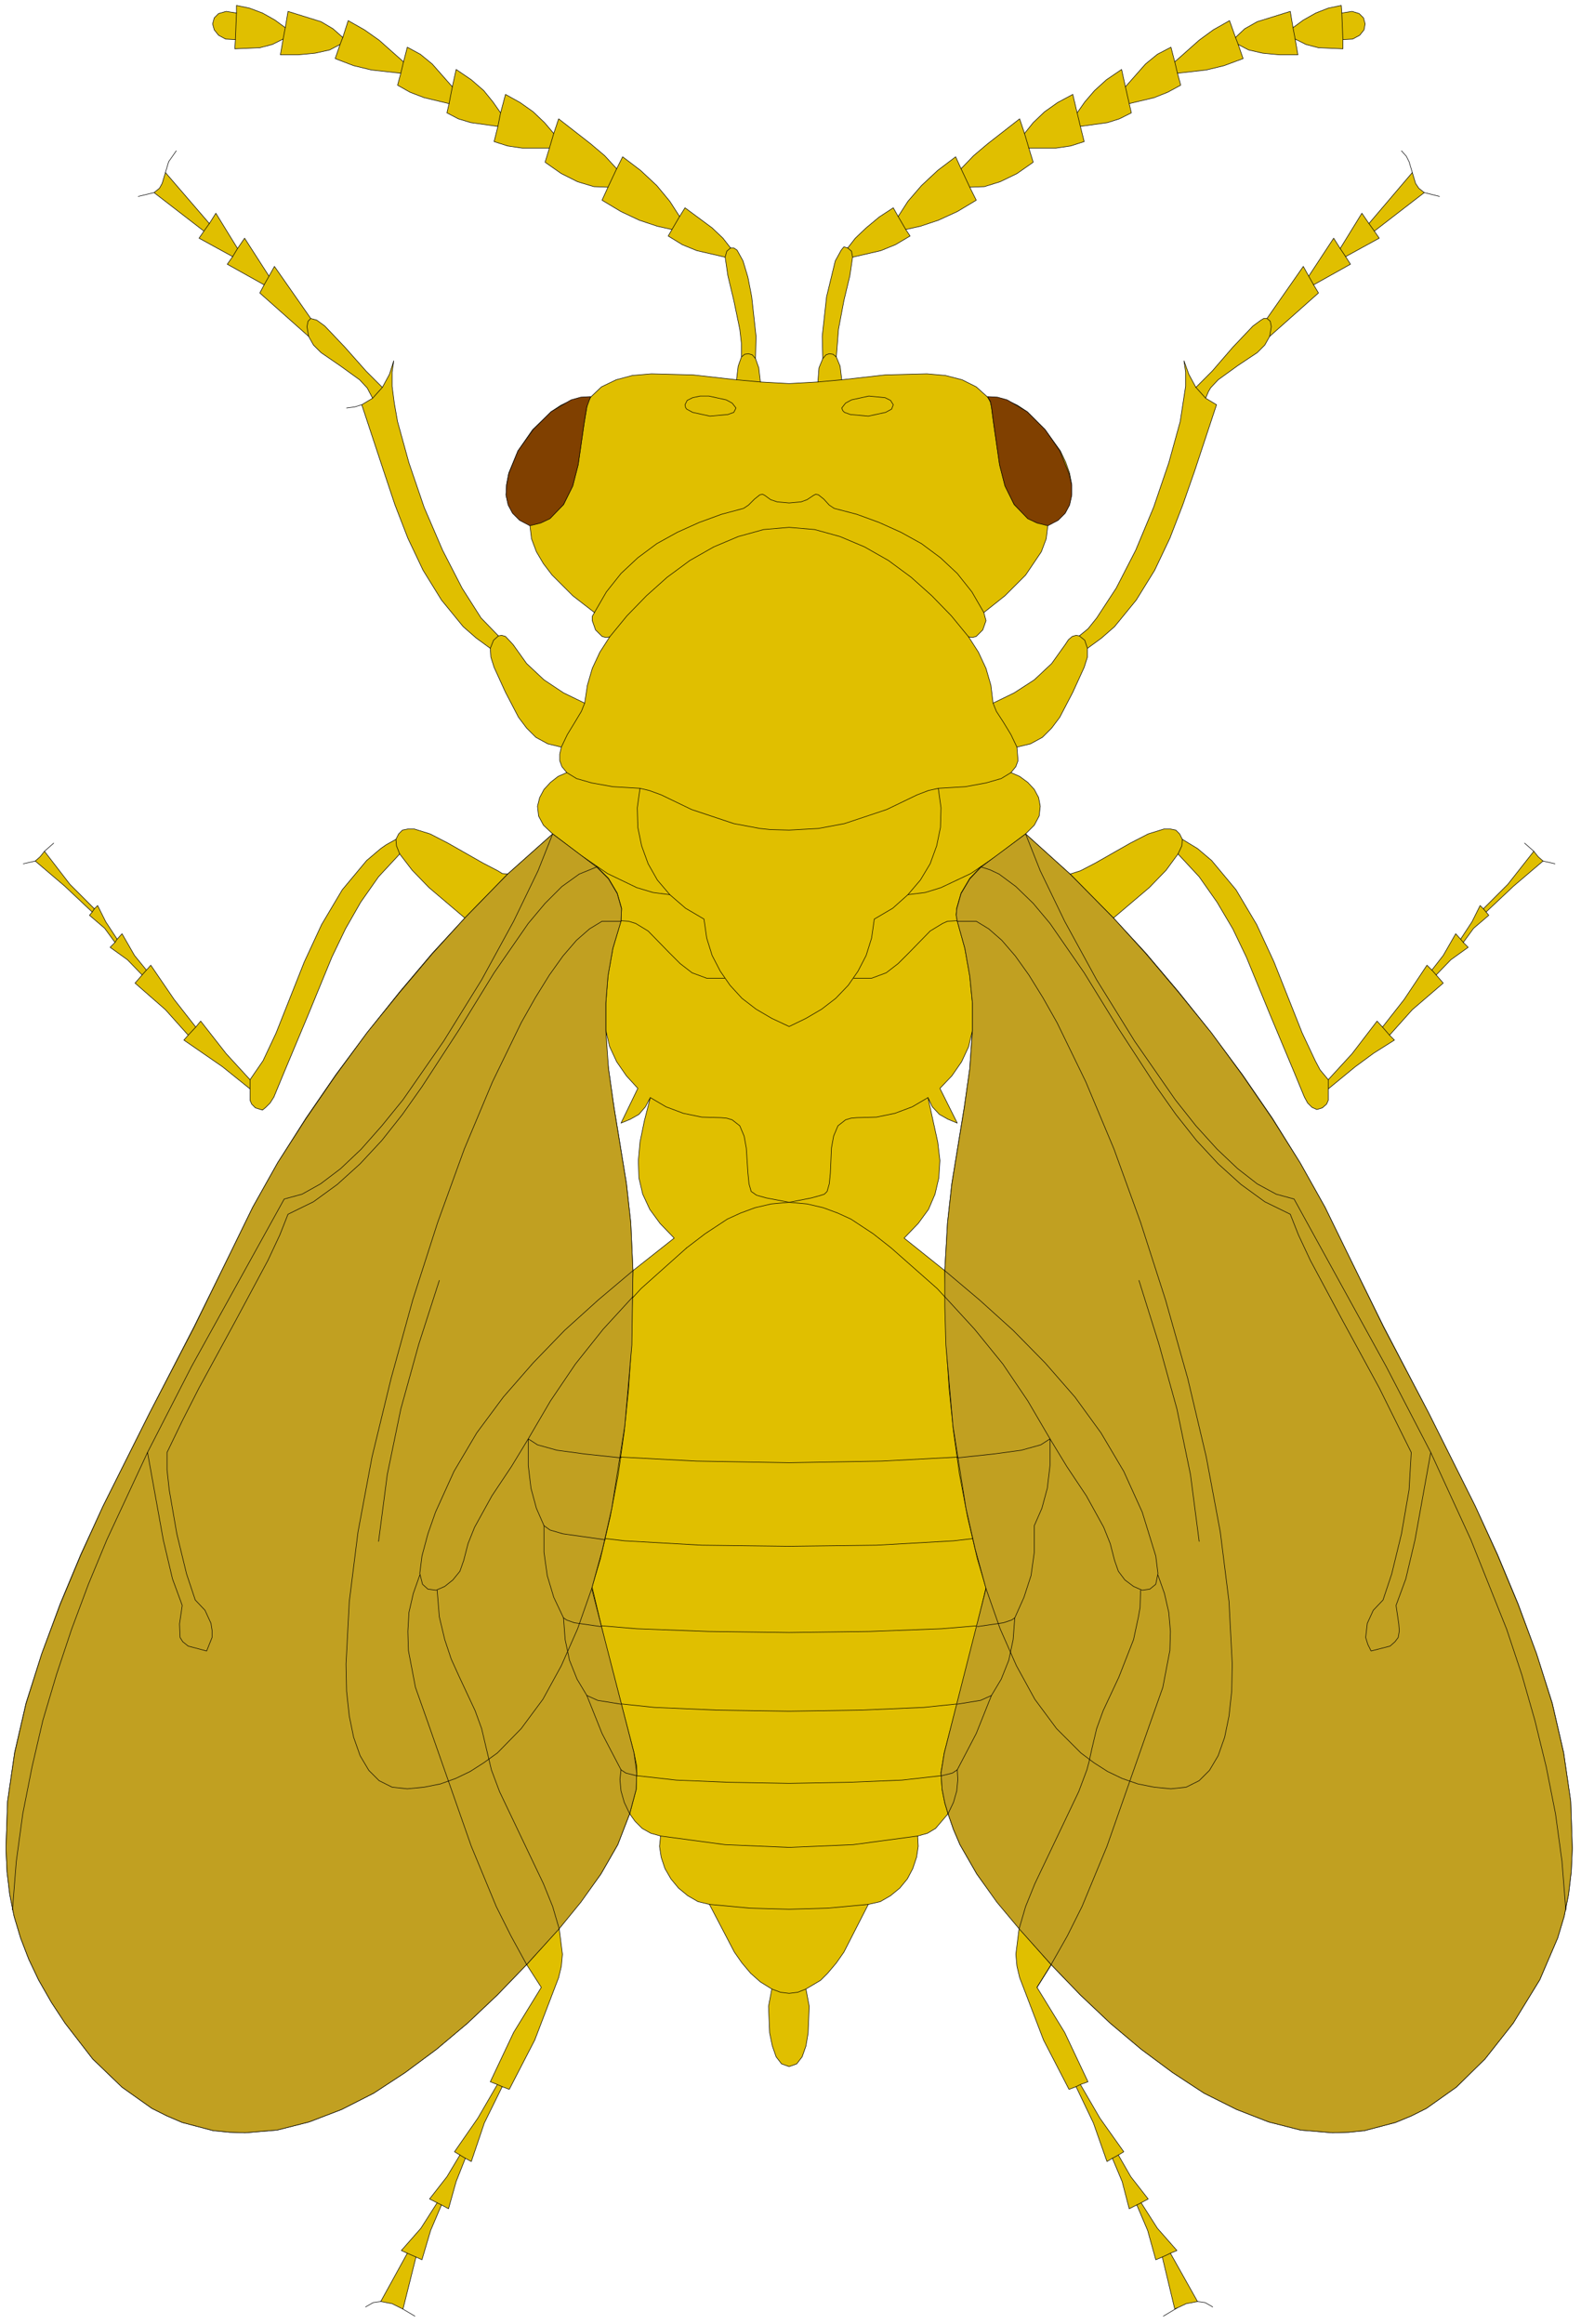 <?xml version="1.0" encoding="UTF-8" standalone="no"?>
<svg
   xmlns:dc="http://purl.org/dc/elements/1.1/"
   xmlns:cc="http://creativecommons.org/ns#"
   xmlns:rdf="http://www.w3.org/1999/02/22-rdf-syntax-ns#"
   xmlns:svg="http://www.w3.org/2000/svg"
   xmlns="http://www.w3.org/2000/svg"
   xmlns:sodipodi="http://sodipodi.sourceforge.net/DTD/sodipodi-0.dtd"
   xmlns:inkscape="http://www.inkscape.org/namespaces/inkscape"
   version="1.0"
   width="51.4mm"
   height="75.547mm"
   id="svg302"
   sodipodi:docname="CS000431.WMF">
  <sodipodi:namedview
     pagecolor="#ffffff"
     bordercolor="#666666"
     borderopacity="1"
     objecttolerance="10"
     gridtolerance="10"
     guidetolerance="10"
     inkscape:pageopacity="0"
     inkscape:pageshadow="2"
     inkscape:window-width="640"
     inkscape:window-height="480"
     id="namedview304" />
  <defs
     id="defs6">
    <clipPath
       clipPathUnits="userSpaceOnUse"
       id="clipWmfPath1">
      <path
         d="M 0,0 L 194.133,0 L 194.133,285.4 L 0,285.4 z"
         id="path2" />
    </clipPath>
    <pattern
       id="WMFhbasepattern"
       patternUnits="userSpaceOnUse"
       width="6"
       height="6"
       x="0"
       y="0" />
  </defs>
  <path
     style="fill:#e0bf00;fill-rule:evenodd;fill-opacity:1;stroke:none;"
     clip-path="url(#clipWmfPath1)"
     d="  M 77.373,222.815   L 75.907,226.614   L 73.841,230.213   L 71.375,233.612   L 68.71,236.878   L 69.11,240.077   L 68.976,241.544   L 68.643,242.943   L 65.711,250.608   L 62.579,256.673   L 61.712,256.34   L 59.513,260.806   L 57.913,265.538   L 57.18,265.138   L 56.047,268.004   L 55.114,271.337   L 54.248,270.87   L 52.915,274.003   L 51.849,277.602   L 51.116,277.269   L 49.516,283.667   L 48.183,283.001   L 46.784,282.734   L 50.049,276.802   L 49.316,276.469   L 51.716,273.736   L 53.715,270.603   L 52.782,270.137   L 54.914,267.404   L 56.514,264.738   L 55.847,264.338   L 58.713,260.206   L 61.112,256.074   L 60.246,255.74   L 63.112,249.675   L 66.511,244.143   L 64.711,241.344   L 61.112,245.076   L 57.447,248.542   L 53.648,251.741   L 49.783,254.607   L 45.918,257.14   L 41.986,259.139   L 37.987,260.672   L 34.055,261.672   L 30.123,262.005   L 28.19,261.939   L 26.191,261.739   L 22.392,260.739   L 20.526,259.939   L 18.66,259.006   L 14.995,256.407   L 11.396,252.941   L 7.997,248.542   L 6.331,246.009   L 4.732,243.21   L 3.532,240.677   L 2.532,238.078   L 1.733,235.412   L 1.2,232.746   L 0.866,229.946   L 0.733,227.08   L 0.933,221.282   L 1.799,215.283   L 3.199,209.218   L 5.132,203.153   L 7.397,197.021   L 9.93,190.955   L 12.662,185.023   L 18.394,173.559   L 23.858,162.962   L 28.39,153.764   L 31.056,148.299   L 34.122,142.833   L 37.587,137.368   L 41.253,132.036   L 45.118,126.837   L 49.116,121.838   L 53.115,117.106   L 57.114,112.774   L 52.715,109.041   L 50.649,106.908   L 49.116,104.909   L 46.517,107.708   L 44.318,110.841   L 42.452,114.107   L 40.786,117.573   L 37.854,124.704   L 34.921,131.703   L 33.655,134.769   L 33.189,135.502   L 32.655,136.035   L 32.256,136.368   L 31.389,136.102   L 30.923,135.635   L 30.723,135.168   L 30.723,133.769   L 27.324,131.036   L 22.592,127.77   L 23.125,127.17   L 20.326,124.038   L 16.594,120.772   L 17.461,119.772   L 15.661,117.906   L 13.529,116.373   L 14.128,115.773   L 12.862,114.04   L 10.996,112.44   L 11.329,112.04   L 7.931,108.841   L 4.332,105.775   L 4.932,105.242   L 5.465,104.576   L 8.597,108.641   L 11.596,111.641   L 11.996,111.241   L 12.996,113.24   L 14.395,115.373   L 14.995,114.707   L 16.528,117.373   L 17.994,119.172   L 18.527,118.572   L 21.393,122.771   L 24.058,126.171   L 24.658,125.437   L 27.79,129.436   L 30.723,132.636   L 32.322,130.303   L 33.922,126.904   L 37.387,118.172   L 39.52,113.573   L 42.052,109.308   L 45.051,105.709   L 46.784,104.242   L 47.45,103.776   L 48.65,103.109   L 48.983,102.443   L 49.45,101.976   L 50.116,101.843   L 50.916,101.843   L 52.849,102.443   L 55.048,103.576   L 59.38,106.042   L 61.179,106.975   L 61.712,107.308   L 62.379,107.375   L 67.91,102.443   L 66.777,101.376   L 66.177,100.243   L 66.044,99.044   L 66.311,97.977   L 66.844,96.977   L 67.643,96.111   L 68.576,95.378   L 69.643,94.911   L 69.043,94.178   L 68.776,93.445   L 68.776,92.645   L 68.976,91.779   L 67.31,91.379   L 65.844,90.579   L 64.711,89.446   L 63.711,88.113   L 62.112,85.047   L 60.712,81.981   L 60.313,80.714   L 60.246,79.648   L 58.513,78.382   L 56.914,76.982   L 54.248,73.716   L 51.982,70.05   L 50.116,66.118   L 48.517,61.986   L 47.117,57.787   L 44.451,49.722   L 45.784,48.922   L 45.118,47.656   L 44.185,46.656   L 41.786,44.923   L 39.453,43.323   L 38.52,42.39   L 37.92,41.324   L 31.922,35.992   L 32.456,34.992   L 27.924,32.459   L 28.59,31.526   L 24.458,29.26   L 25.058,28.393   L 18.927,23.661   L 19.593,23.128   L 19.926,22.528   L 20.326,21.195   L 25.725,27.46   L 26.524,26.194   L 29.19,30.526   L 30.056,29.26   L 33.055,33.925   L 33.722,32.726   L 38.187,39.124   L 38.92,39.324   L 39.92,40.057   L 42.385,42.657   L 44.985,45.589   L 46.984,47.589   L 47.85,45.989   L 48.383,44.323   L 48.183,45.723   L 48.183,47.456   L 48.45,49.522   L 48.85,51.788   L 50.249,56.853   L 52.115,62.319   L 54.381,67.584   L 56.781,72.25   L 59.113,75.916   L 61.246,78.115   L 61.646,78.048   L 62.112,78.182   L 63.045,79.182   L 64.711,81.514   L 66.844,83.514   L 69.243,85.113   L 71.842,86.38   L 72.175,84.18   L 72.775,82.114   L 73.708,80.115   L 74.908,78.248   L 74.441,78.315   L 73.975,78.182   L 73.175,77.382   L 72.775,76.249   L 72.775,75.716   L 73.042,75.249   L 70.376,73.183   L 67.843,70.65   L 66.777,69.25   L 65.911,67.784   L 65.311,66.185   L 65.111,64.518   L 63.845,63.852   L 62.978,62.985   L 62.445,61.986   L 62.179,60.786   L 62.245,59.519   L 62.512,58.12   L 63.645,55.387   L 65.444,52.788   L 67.71,50.588   L 68.91,49.788   L 70.176,49.189   L 71.375,48.855   L 72.575,48.789   L 73.908,47.522   L 75.707,46.656   L 77.707,46.123   L 80.039,45.923   L 85.171,46.056   L 90.502,46.656   L 90.702,44.989   L 91.102,43.856   L 91.102,42.19   L 90.902,40.457   L 90.169,36.925   L 89.436,33.859   L 89.103,31.593   L 85.637,30.793   L 83.838,30.06   L 82.105,28.993   L 82.572,28.193   L 80.772,27.794   L 78.573,27.06   L 76.307,25.994   L 73.975,24.594   L 74.708,22.995   L 72.975,22.928   L 70.976,22.328   L 68.976,21.328   L 66.977,19.929   L 67.51,18.196   L 64.178,18.196   L 62.379,17.929   L 60.712,17.396   L 61.179,15.53   L 57.847,15.063   L 56.314,14.597   L 54.914,13.863   L 55.181,12.73   L 52.115,11.997   L 50.383,11.331   L 48.85,10.464   L 49.25,8.998   L 45.651,8.598   L 43.452,8.065   L 41.186,7.198   L 41.786,5.465   L 40.519,6.132   L 38.72,6.532   L 36.654,6.732   L 34.455,6.732   L 34.788,4.799   L 33.455,5.465   L 31.922,5.865   L 28.857,5.999   L 28.923,4.866   L 27.724,4.799   L 26.857,4.332   L 26.324,3.666   L 26.124,2.933   L 26.324,2.199   L 26.857,1.666   L 27.79,1.4   L 29.057,1.6   L 29.057,0.667   L 30.656,1   L 32.256,1.6   L 33.788,2.466   L 35.055,3.399   L 35.388,1.4   L 39.453,2.666   L 40.919,3.533   L 42.119,4.599   L 42.785,2.533   L 44.785,3.666   L 46.584,4.932   L 49.583,7.598   L 50.049,5.799   L 51.649,6.665   L 53.115,7.865   L 55.581,10.664   L 56.047,8.531   L 57.913,9.798   L 59.446,11.131   L 60.579,12.53   L 61.512,13.863   L 62.112,11.597   L 63.911,12.597   L 65.511,13.73   L 66.91,15.063   L 68.043,16.396   L 68.643,14.597   L 72.575,17.663   L 74.308,19.129   L 75.774,20.728   L 76.507,19.262   L 78.706,20.928   L 80.706,22.795   L 82.305,24.728   L 83.505,26.594   L 84.171,25.527   L 87.503,27.993   L 88.836,29.26   L 89.769,30.46   L 90.169,30.46   L 90.569,30.726   L 91.302,32.059   L 91.902,34.059   L 92.368,36.458   L 92.901,41.324   L 92.835,44.056   L 93.235,45.189   L 93.435,46.922   L 96.967,47.122   L 100.499,46.922   L 100.632,45.189   L 101.099,44.056   L 101.032,41.324   L 101.565,36.458   L 102.631,32.059   L 103.365,30.726   L 103.631,30.393   L 103.698,30.326   L 104.164,30.46   L 105.097,29.26   L 106.43,27.993   L 108.03,26.66   L 109.762,25.527   L 110.362,26.594   L 111.562,24.728   L 113.228,22.795   L 115.227,20.928   L 117.426,19.262   L 118.093,20.728   L 119.626,19.129   L 121.358,17.663   L 125.29,14.597   L 125.89,16.396   L 126.956,15.063   L 128.356,13.73   L 129.955,12.597   L 131.821,11.597   L 132.355,13.863   L 133.288,12.53   L 134.487,11.131   L 135.953,9.798   L 137.819,8.531   L 138.286,10.664   L 140.752,7.865   L 142.218,6.665   L 143.884,5.799   L 144.35,7.598   L 147.349,4.932   L 149.082,3.666   L 151.081,2.533   L 151.815,4.599   L 152.947,3.533   L 154.48,2.666   L 158.546,1.4   L 158.879,3.399   L 160.145,2.466   L 161.678,1.6   L 163.211,1   L 164.81,0.667   L 164.877,1.6   L 166.143,1.4   L 167.009,1.666   L 167.542,2.199   L 167.742,2.933   L 167.609,3.666   L 167.076,4.332   L 166.21,4.799   L 165.01,4.866   L 165.01,5.999   L 162.011,5.865   L 160.478,5.465   L 159.145,4.799   L 159.479,6.732   L 157.213,6.732   L 155.147,6.532   L 153.414,6.132   L 152.148,5.465   L 152.748,7.198   L 150.415,8.065   L 148.216,8.598   L 144.684,8.998   L 145.084,10.464   L 143.484,11.331   L 141.818,11.997   L 138.752,12.73   L 139.019,13.863   L 137.553,14.597   L 136.087,15.063   L 132.754,15.53   L 133.221,17.396   L 131.555,17.929   L 129.755,18.196   L 126.423,18.196   L 126.956,19.929   L 124.957,21.328   L 122.891,22.328   L 120.958,22.928   L 119.159,22.995   L 119.959,24.594   L 117.626,25.994   L 115.294,27.06   L 113.095,27.794   L 111.295,28.193   L 111.828,28.993   L 110.029,30.06   L 108.23,30.793   L 104.764,31.593   L 104.431,33.859   L 103.698,36.925   L 103.031,40.457   L 102.765,43.856   L 103.231,44.989   L 103.431,46.656   L 108.763,46.056   L 113.894,45.923   L 116.16,46.123   L 118.226,46.656   L 119.959,47.522   L 121.358,48.789   L 122.558,48.855   L 123.758,49.189   L 125.024,49.788   L 126.223,50.588   L 128.423,52.788   L 130.289,55.387   L 130.955,56.787   L 131.422,58.12   L 131.688,59.519   L 131.688,60.786   L 131.422,61.986   L 130.888,62.985   L 130.022,63.852   L 128.756,64.518   L 128.556,66.185   L 127.956,67.784   L 126.023,70.65   L 123.491,73.183   L 120.892,75.249   L 121.158,76.249   L 120.759,77.382   L 119.959,78.182   L 119.492,78.315   L 119.026,78.248   L 120.225,80.115   L 121.158,82.114   L 121.758,84.18   L 122.025,86.38   L 124.624,85.113   L 127.09,83.514   L 129.222,81.514   L 130.888,79.182   L 131.288,78.582   L 131.755,78.182   L 132.221,78.048   L 132.621,78.115   L 133.687,77.249   L 134.754,75.916   L 137.153,72.25   L 139.552,67.584   L 141.751,62.319   L 143.617,56.853   L 145.017,51.788   L 145.683,47.456   L 145.683,45.723   L 145.483,44.323   L 146.083,45.989   L 146.95,47.589   L 148.949,45.589   L 151.481,42.657   L 153.947,40.057   L 154.947,39.324   L 155.28,39.124   L 155.68,39.124   L 160.145,32.726   L 160.811,33.925   L 163.877,29.26   L 164.677,30.526   L 167.343,26.194   L 168.209,27.46   L 173.54,21.195   L 173.94,22.528   L 174.34,23.128   L 175.007,23.661   L 168.875,28.393   L 169.475,29.26   L 165.343,31.526   L 165.943,32.459   L 161.411,34.992   L 162.011,35.992   L 156.013,41.324   L 155.413,42.39   L 154.48,43.323   L 152.081,44.923   L 149.682,46.656   L 148.749,47.656   L 148.482,48.122   L 148.149,48.922   L 149.482,49.722   L 146.816,57.787   L 145.35,61.986   L 143.751,66.118   L 141.885,70.05   L 139.619,73.716   L 136.953,76.982   L 135.354,78.382   L 133.621,79.648   L 133.621,80.714   L 133.221,81.981   L 131.821,85.047   L 130.222,88.113   L 129.222,89.446   L 128.089,90.579   L 126.623,91.379   L 124.957,91.779   L 125.09,93.445   L 124.824,94.178   L 124.224,94.911   L 125.29,95.378   L 126.29,96.111   L 127.09,96.977   L 127.623,97.977   L 127.823,99.044   L 127.689,100.243   L 127.09,101.376   L 126.023,102.443   L 131.488,107.375   L 132.754,106.975   L 134.554,106.042   L 138.886,103.576   L 141.085,102.443   L 143.018,101.843   L 143.817,101.843   L 144.484,101.976   L 144.95,102.443   L 145.283,103.109   L 147.149,104.242   L 148.882,105.709   L 151.881,109.308   L 154.414,113.573   L 156.546,118.172   L 160.012,126.904   L 161.611,130.303   L 162.211,131.436   L 163.211,132.636   L 166.143,129.436   L 169.209,125.437   L 169.875,126.171   L 172.541,122.771   L 175.34,118.572   L 175.94,119.172   L 177.339,117.373   L 178.872,114.707   L 179.472,115.373   L 180.871,113.24   L 181.871,111.241   L 182.271,111.641   L 185.27,108.641   L 188.469,104.576   L 189.002,105.242   L 189.602,105.775   L 186.003,108.841   L 182.604,112.04   L 182.937,112.44   L 181.071,114.04   L 179.805,115.773   L 180.405,116.373   L 178.272,117.906   L 176.473,119.772   L 177.339,120.772   L 173.54,124.038   L 170.741,127.17   L 171.341,127.77   L 168.809,129.37   L 166.543,131.036   L 163.211,133.769   L 163.211,135.168   L 163.011,135.635   L 162.478,136.102   L 161.811,136.302   L 161.211,136.035   L 160.678,135.502   L 160.278,134.769   L 159.012,131.703   L 156.08,124.704   L 153.147,117.573   L 151.481,114.107   L 149.549,110.841   L 147.349,107.708   L 144.75,104.909   L 143.284,106.908   L 141.218,109.041   L 136.82,112.774   L 140.818,117.106   L 144.817,121.838   L 148.816,126.837   L 152.681,132.036   L 156.346,137.368   L 159.745,142.833   L 162.811,148.299   L 165.477,153.764   L 170.008,162.962   L 175.54,173.559   L 181.271,185.023   L 184.004,190.955   L 186.536,197.021   L 188.802,203.153   L 190.735,209.218   L 192.134,215.283   L 193,221.282   L 193.2,227.08   L 193.067,229.946   L 192.734,232.746   L 192.201,235.412   L 191.401,238.078   L 189.202,243.21   L 185.936,248.542   L 182.471,252.941   L 178.939,256.407   L 175.273,259.006   L 173.407,259.939   L 171.474,260.739   L 167.676,261.739   L 165.743,261.939   L 163.744,262.005   L 159.812,261.672   L 155.88,260.672   L 151.948,259.139   L 147.949,257.14   L 144.084,254.607   L 140.219,251.741   L 136.42,248.542   L 132.754,245.076   L 129.156,241.344   L 127.423,244.143   L 130.822,249.675   L 133.687,255.74   L 132.754,256.074   L 135.154,260.206   L 138.086,264.338   L 137.419,264.738   L 138.952,267.404   L 141.085,270.137   L 140.219,270.603   L 142.218,273.736   L 144.617,276.469   L 143.817,276.802   L 147.149,282.734   L 145.75,283.001   L 144.35,283.667   L 142.818,277.269   L 142.018,277.602   L 141.018,274.003   L 139.685,270.87   L 138.752,271.337   L 137.886,268.004   L 136.686,265.138   L 136.02,265.538   L 134.354,260.806   L 132.221,256.34   L 131.355,256.673   L 128.223,250.608   L 125.29,242.943   L 124.957,241.544   L 124.824,240.077   L 125.224,236.878   L 122.491,233.612   L 120.025,230.213   L 117.96,226.614   L 117.16,224.748   L 116.493,222.815   L 114.961,224.614   L 113.961,225.214   L 112.761,225.547   L 112.828,226.814   L 112.628,228.147   L 112.162,229.546   L 111.495,230.813   L 110.562,231.946   L 109.429,232.879   L 108.163,233.612   L 106.697,233.945   L 103.698,239.811   L 102.765,241.144   L 101.698,242.41   L 100.832,243.277   L 99.033,244.343   L 99.433,246.476   L 99.299,249.742   L 99.033,251.341   L 98.566,252.674   L 97.9,253.541   L 96.967,253.874   L 96.034,253.541   L 95.367,252.674   L 94.901,251.341   L 94.568,249.742   L 94.434,246.476   L 94.834,244.343   L 93.435,243.476   L 92.235,242.41   L 91.169,241.144   L 90.236,239.811   L 87.17,233.945   L 85.771,233.612   L 84.504,232.879   L 83.371,231.946   L 82.438,230.813   L 81.705,229.546   L 81.239,228.147   L 81.039,226.814   L 81.172,225.547   L 79.973,225.214   L 78.906,224.614   L 78.04,223.748   L 77.373,222.815  z    M 77.773,156.097   L 77.507,150.232   L 76.974,145.366   L 75.441,135.968   L 74.774,131.303   L 74.574,129.503   L 74.441,126.57   L 74.908,128.57   L 75.774,130.436   L 76.974,132.169   L 78.373,133.702   L 76.307,137.968   L 77.44,137.501   L 78.506,136.901   L 79.306,135.968   L 79.906,134.835   L 79.173,137.701   L 78.64,140.301   L 78.44,142.567   L 78.506,144.7   L 78.973,146.699   L 79.839,148.565   L 81.105,150.298   L 82.838,152.098   L 77.773,156.097  z    M 116.093,156.097   L 111.095,152.098   L 112.828,150.298   L 114.094,148.565   L 114.894,146.699   L 115.36,144.7   L 115.494,142.567   L 115.227,140.301   L 114.028,134.835   L 114.561,135.968   L 115.427,136.901   L 116.493,137.501   L 117.626,137.968   L 115.494,133.702   L 116.96,132.169   L 118.159,130.436   L 119.026,128.57   L 119.492,126.57   L 119.159,131.303   L 118.493,135.968   L 116.96,145.366   L 116.427,150.232   L 116.093,156.097  z   "
     id="path8" />
  <path
     style="fill:none;stroke:#000000;stroke-width:0.067px;stroke-linecap:round;stroke-linejoin:round;stroke-miterlimit:4;stroke-dasharray:none;stroke-opacity:1;"
     clip-path="url(#clipWmfPath1)"
     d="  M 77.373,222.815   L 75.907,226.614   L 73.841,230.213   L 71.375,233.612   L 68.71,236.878   L 69.11,240.077   L 68.976,241.544   L 68.643,242.943   L 65.711,250.608   L 62.579,256.673   L 61.712,256.34   L 59.513,260.806   L 57.913,265.538   L 57.18,265.138   L 56.047,268.004   L 55.114,271.337   L 54.248,270.87   L 52.915,274.003   L 51.849,277.602   L 51.116,277.269   L 49.516,283.667   L 48.183,283.001   L 46.784,282.734   L 50.049,276.802   L 49.316,276.469   L 51.716,273.736   L 53.715,270.603   L 52.782,270.137   L 54.914,267.404   L 56.514,264.738   L 55.847,264.338   L 58.713,260.206   L 61.112,256.074   L 60.246,255.74   L 63.112,249.675   L 66.511,244.143   L 64.711,241.344   L 61.112,245.076   L 57.447,248.542   L 53.648,251.741   L 49.783,254.607   L 45.918,257.14   L 41.986,259.139   L 37.987,260.672   L 34.055,261.672   L 30.123,262.005   L 28.19,261.939   L 26.191,261.739   L 22.392,260.739   L 20.526,259.939   L 18.66,259.006   L 14.995,256.407   L 11.396,252.941   L 7.997,248.542   L 6.331,246.009   L 4.732,243.21   L 3.532,240.677   L 2.532,238.078   L 1.733,235.412   L 1.2,232.746   L 0.866,229.946   L 0.733,227.08   L 0.933,221.282   L 1.799,215.283   L 3.199,209.218   L 5.132,203.153   L 7.397,197.021   L 9.93,190.955   L 12.662,185.023   L 18.394,173.559   L 23.858,162.962   L 28.39,153.764   L 31.056,148.299   L 34.122,142.833   L 37.587,137.368   L 41.253,132.036   L 45.118,126.837   L 49.116,121.838   L 53.115,117.106   L 57.114,112.774   L 52.715,109.041   L 50.649,106.908   L 49.116,104.909   L 46.517,107.708   L 44.318,110.841   L 42.452,114.107   L 40.786,117.573   L 37.854,124.704   L 34.921,131.703   L 33.655,134.769   L 33.189,135.502   L 32.655,136.035   L 32.256,136.368   L 31.389,136.102   L 30.923,135.635   L 30.723,135.168   L 30.723,133.769   L 27.324,131.036   L 22.592,127.77   L 23.125,127.17   L 20.326,124.038   L 16.594,120.772   L 17.461,119.772   L 15.661,117.906   L 13.529,116.373   L 14.128,115.773   L 12.862,114.04   L 10.996,112.44   L 11.329,112.04   L 7.931,108.841   L 4.332,105.775   L 4.932,105.242   L 5.465,104.576   L 8.597,108.641   L 11.596,111.641   L 11.996,111.241   L 12.996,113.24   L 14.395,115.373   L 14.995,114.707   L 16.528,117.373   L 17.994,119.172   L 18.527,118.572   L 21.393,122.771   L 24.058,126.171   L 24.658,125.437   L 27.79,129.436   L 30.723,132.636   L 32.322,130.303   L 33.922,126.904   L 37.387,118.172   L 39.52,113.573   L 42.052,109.308   L 45.051,105.709   L 46.784,104.242   L 47.45,103.776   L 48.65,103.109   L 48.983,102.443   L 49.45,101.976   L 50.116,101.843   L 50.916,101.843   L 52.849,102.443   L 55.048,103.576   L 59.38,106.042   L 61.179,106.975   L 61.712,107.308   L 62.379,107.375   L 67.91,102.443   L 66.777,101.376   L 66.177,100.243   L 66.044,99.044   L 66.311,97.977   L 66.844,96.977   L 67.643,96.111   L 68.576,95.378   L 69.643,94.911   L 69.043,94.178   L 68.776,93.445   L 68.776,92.645   L 68.976,91.779   L 67.31,91.379   L 65.844,90.579   L 64.711,89.446   L 63.711,88.113   L 62.112,85.047   L 60.712,81.981   L 60.313,80.714   L 60.246,79.648   L 58.513,78.382   L 56.914,76.982   L 54.248,73.716   L 51.982,70.05   L 50.116,66.118   L 48.517,61.986   L 47.117,57.787   L 44.451,49.722   L 45.784,48.922   L 45.118,47.656   L 44.185,46.656   L 41.786,44.923   L 39.453,43.323   L 38.52,42.39   L 37.92,41.324   L 31.922,35.992   L 32.456,34.992   L 27.924,32.459   L 28.59,31.526   L 24.458,29.26   L 25.058,28.393   L 18.927,23.661   L 19.593,23.128   L 19.926,22.528   L 20.326,21.195   L 25.725,27.46   L 26.524,26.194   L 29.19,30.526   L 30.056,29.26   L 33.055,33.925   L 33.722,32.726   L 38.187,39.124   L 38.92,39.324   L 39.92,40.057   L 42.385,42.657   L 44.985,45.589   L 46.984,47.589   L 47.85,45.989   L 48.383,44.323   L 48.183,45.723   L 48.183,47.456   L 48.45,49.522   L 48.85,51.788   L 50.249,56.853   L 52.115,62.319   L 54.381,67.584   L 56.781,72.25   L 59.113,75.916   L 61.246,78.115   L 61.646,78.048   L 62.112,78.182   L 63.045,79.182   L 64.711,81.514   L 66.844,83.514   L 69.243,85.113   L 71.842,86.38   L 72.175,84.18   L 72.775,82.114   L 73.708,80.115   L 74.908,78.248   L 74.441,78.315   L 73.975,78.182   L 73.175,77.382   L 72.775,76.249   L 72.775,75.716   L 73.042,75.249   L 70.376,73.183   L 67.843,70.65   L 66.777,69.25   L 65.911,67.784   L 65.311,66.185   L 65.111,64.518   L 63.845,63.852   L 62.978,62.985   L 62.445,61.986   L 62.179,60.786   L 62.245,59.519   L 62.512,58.12   L 63.645,55.387   L 65.444,52.788   L 67.71,50.588   L 68.91,49.788   L 70.176,49.189   L 71.375,48.855   L 72.575,48.789   L 73.908,47.522   L 75.707,46.656   L 77.707,46.123   L 80.039,45.923   L 85.171,46.056   L 90.502,46.656   L 90.702,44.989   L 91.102,43.856   L 91.102,42.19   L 90.902,40.457   L 90.169,36.925   L 89.436,33.859   L 89.103,31.593   L 85.637,30.793   L 83.838,30.06   L 82.105,28.993   L 82.572,28.193   L 80.772,27.794   L 78.573,27.06   L 76.307,25.994   L 73.975,24.594   L 74.708,22.995   L 72.975,22.928   L 70.976,22.328   L 68.976,21.328   L 66.977,19.929   L 67.51,18.196   L 64.178,18.196   L 62.379,17.929   L 60.712,17.396   L 61.179,15.53   L 57.847,15.063   L 56.314,14.597   L 54.914,13.863   L 55.181,12.73   L 52.115,11.997   L 50.383,11.331   L 48.85,10.464   L 49.25,8.998   L 45.651,8.598   L 43.452,8.065   L 41.186,7.198   L 41.786,5.465   L 40.519,6.132   L 38.72,6.532   L 36.654,6.732   L 34.455,6.732   L 34.788,4.799   L 33.455,5.465   L 31.922,5.865   L 28.857,5.999   L 28.923,4.866   L 27.724,4.799   L 26.857,4.332   L 26.324,3.666   L 26.124,2.933   L 26.324,2.199   L 26.857,1.666   L 27.79,1.4   L 29.057,1.6   L 29.057,0.667   L 30.656,1   L 32.256,1.6   L 33.788,2.466   L 35.055,3.399   L 35.388,1.4   L 39.453,2.666   L 40.919,3.533   L 42.119,4.599   L 42.785,2.533   L 44.785,3.666   L 46.584,4.932   L 49.583,7.598   L 50.049,5.799   L 51.649,6.665   L 53.115,7.865   L 55.581,10.664   L 56.047,8.531   L 57.913,9.798   L 59.446,11.131   L 60.579,12.53   L 61.512,13.863   L 62.112,11.597   L 63.911,12.597   L 65.511,13.73   L 66.91,15.063   L 68.043,16.396   L 68.643,14.597   L 72.575,17.663   L 74.308,19.129   L 75.774,20.728   L 76.507,19.262   L 78.706,20.928   L 80.706,22.795   L 82.305,24.728   L 83.505,26.594   L 84.171,25.527   L 87.503,27.993   L 88.836,29.26   L 89.769,30.46   L 90.169,30.46   L 90.569,30.726   L 91.302,32.059   L 91.902,34.059   L 92.368,36.458   L 92.901,41.324   L 92.835,44.056   L 93.235,45.189   L 93.435,46.922   L 96.967,47.122   L 100.499,46.922   L 100.632,45.189   L 101.099,44.056   L 101.032,41.324   L 101.565,36.458   L 102.631,32.059   L 103.365,30.726   L 103.631,30.393   L 103.698,30.326   L 104.164,30.46   L 105.097,29.26   L 106.43,27.993   L 108.03,26.66   L 109.762,25.527   L 110.362,26.594   L 111.562,24.728   L 113.228,22.795   L 115.227,20.928   L 117.426,19.262   L 118.093,20.728   L 119.626,19.129   L 121.358,17.663   L 125.29,14.597   L 125.89,16.396   L 126.956,15.063   L 128.356,13.73   L 129.955,12.597   L 131.821,11.597   L 132.355,13.863   L 133.288,12.53   L 134.487,11.131   L 135.953,9.798   L 137.819,8.531   L 138.286,10.664   L 140.752,7.865   L 142.218,6.665   L 143.884,5.799   L 144.35,7.598   L 147.349,4.932   L 149.082,3.666   L 151.081,2.533   L 151.815,4.599   L 152.947,3.533   L 154.48,2.666   L 158.546,1.4   L 158.879,3.399   L 160.145,2.466   L 161.678,1.6   L 163.211,1   L 164.81,0.667   L 164.877,1.6   L 166.143,1.4   L 167.009,1.666   L 167.542,2.199   L 167.742,2.933   L 167.609,3.666   L 167.076,4.332   L 166.21,4.799   L 165.01,4.866   L 165.01,5.999   L 162.011,5.865   L 160.478,5.465   L 159.145,4.799   L 159.479,6.732   L 157.213,6.732   L 155.147,6.532   L 153.414,6.132   L 152.148,5.465   L 152.748,7.198   L 150.415,8.065   L 148.216,8.598   L 144.684,8.998   L 145.084,10.464   L 143.484,11.331   L 141.818,11.997   L 138.752,12.73   L 139.019,13.863   L 137.553,14.597   L 136.087,15.063   L 132.754,15.53   L 133.221,17.396   L 131.555,17.929   L 129.755,18.196   L 126.423,18.196   L 126.956,19.929   L 124.957,21.328   L 122.891,22.328   L 120.958,22.928   L 119.159,22.995   L 119.959,24.594   L 117.626,25.994   L 115.294,27.06   L 113.095,27.794   L 111.295,28.193   L 111.828,28.993   L 110.029,30.06   L 108.23,30.793   L 104.764,31.593   L 104.431,33.859   L 103.698,36.925   L 103.031,40.457   L 102.765,43.856   L 103.231,44.989   L 103.431,46.656   L 108.763,46.056   L 113.894,45.923   L 116.16,46.123   L 118.226,46.656   L 119.959,47.522   L 121.358,48.789   L 122.558,48.855   L 123.758,49.189   L 125.024,49.788   L 126.223,50.588   L 128.423,52.788   L 130.289,55.387   L 130.955,56.787   L 131.422,58.12   L 131.688,59.519   L 131.688,60.786   L 131.422,61.986   L 130.888,62.985   L 130.022,63.852   L 128.756,64.518   L 128.556,66.185   L 127.956,67.784   L 126.023,70.65   L 123.491,73.183   L 120.892,75.249   L 121.158,76.249   L 120.759,77.382   L 119.959,78.182   L 119.492,78.315   L 119.026,78.248   L 120.225,80.115   L 121.158,82.114   L 121.758,84.18   L 122.025,86.38   L 124.624,85.113   L 127.09,83.514   L 129.222,81.514   L 130.888,79.182   L 131.288,78.582   L 131.755,78.182   L 132.221,78.048   L 132.621,78.115   L 133.687,77.249   L 134.754,75.916   L 137.153,72.25   L 139.552,67.584   L 141.751,62.319   L 143.617,56.853   L 145.017,51.788   L 145.683,47.456   L 145.683,45.723   L 145.483,44.323   L 146.083,45.989   L 146.95,47.589   L 148.949,45.589   L 151.481,42.657   L 153.947,40.057   L 154.947,39.324   L 155.28,39.124   L 155.68,39.124   L 160.145,32.726   L 160.811,33.925   L 163.877,29.26   L 164.677,30.526   L 167.343,26.194   L 168.209,27.46   L 173.54,21.195   L 173.94,22.528   L 174.34,23.128   L 175.007,23.661   L 168.875,28.393   L 169.475,29.26   L 165.343,31.526   L 165.943,32.459   L 161.411,34.992   L 162.011,35.992   L 156.013,41.324   L 155.413,42.39   L 154.48,43.323   L 152.081,44.923   L 149.682,46.656   L 148.749,47.656   L 148.482,48.122   L 148.149,48.922   L 149.482,49.722   L 146.816,57.787   L 145.35,61.986   L 143.751,66.118   L 141.885,70.05   L 139.619,73.716   L 136.953,76.982   L 135.354,78.382   L 133.621,79.648   L 133.621,80.714   L 133.221,81.981   L 131.821,85.047   L 130.222,88.113   L 129.222,89.446   L 128.089,90.579   L 126.623,91.379   L 124.957,91.779   L 125.09,93.445   L 124.824,94.178   L 124.224,94.911   L 125.29,95.378   L 126.29,96.111   L 127.09,96.977   L 127.623,97.977   L 127.823,99.044   L 127.689,100.243   L 127.09,101.376   L 126.023,102.443   L 131.488,107.375   L 132.754,106.975   L 134.554,106.042   L 138.886,103.576   L 141.085,102.443   L 143.018,101.843   L 143.817,101.843   L 144.484,101.976   L 144.95,102.443   L 145.283,103.109   L 147.149,104.242   L 148.882,105.709   L 151.881,109.308   L 154.414,113.573   L 156.546,118.172   L 160.012,126.904   L 161.611,130.303   L 162.211,131.436   L 163.211,132.636   L 166.143,129.436   L 169.209,125.437   L 169.875,126.171   L 172.541,122.771   L 175.34,118.572   L 175.94,119.172   L 177.339,117.373   L 178.872,114.707   L 179.472,115.373   L 180.871,113.24   L 181.871,111.241   L 182.271,111.641   L 185.27,108.641   L 188.469,104.576   L 189.002,105.242   L 189.602,105.775   L 186.003,108.841   L 182.604,112.04   L 182.937,112.44   L 181.071,114.04   L 179.805,115.773   L 180.405,116.373   L 178.272,117.906   L 176.473,119.772   L 177.339,120.772   L 173.54,124.038   L 170.741,127.17   L 171.341,127.77   L 168.809,129.37   L 166.543,131.036   L 163.211,133.769   L 163.211,135.168   L 163.011,135.635   L 162.478,136.102   L 161.811,136.302   L 161.211,136.035   L 160.678,135.502   L 160.278,134.769   L 159.012,131.703   L 156.08,124.704   L 153.147,117.573   L 151.481,114.107   L 149.549,110.841   L 147.349,107.708   L 144.75,104.909   L 143.284,106.908   L 141.218,109.041   L 136.82,112.774   L 140.818,117.106   L 144.817,121.838   L 148.816,126.837   L 152.681,132.036   L 156.346,137.368   L 159.745,142.833   L 162.811,148.299   L 165.477,153.764   L 170.008,162.962   L 175.54,173.559   L 181.271,185.023   L 184.004,190.955   L 186.536,197.021   L 188.802,203.153   L 190.735,209.218   L 192.134,215.283   L 193,221.282   L 193.2,227.08   L 193.067,229.946   L 192.734,232.746   L 192.201,235.412   L 191.401,238.078   L 189.202,243.21   L 185.936,248.542   L 182.471,252.941   L 178.939,256.407   L 175.273,259.006   L 173.407,259.939   L 171.474,260.739   L 167.676,261.739   L 165.743,261.939   L 163.744,262.005   L 159.812,261.672   L 155.88,260.672   L 151.948,259.139   L 147.949,257.14   L 144.084,254.607   L 140.219,251.741   L 136.42,248.542   L 132.754,245.076   L 129.156,241.344   L 127.423,244.143   L 130.822,249.675   L 133.687,255.74   L 132.754,256.074   L 135.154,260.206   L 138.086,264.338   L 137.419,264.738   L 138.952,267.404   L 141.085,270.137   L 140.219,270.603   L 142.218,273.736   L 144.617,276.469   L 143.817,276.802   L 147.149,282.734   L 145.75,283.001   L 144.35,283.667   L 142.818,277.269   L 142.018,277.602   L 141.018,274.003   L 139.685,270.87   L 138.752,271.337   L 137.886,268.004   L 136.686,265.138   L 136.02,265.538   L 134.354,260.806   L 132.221,256.34   L 131.355,256.673   L 128.223,250.608   L 125.29,242.943   L 124.957,241.544   L 124.824,240.077   L 125.224,236.878   L 122.491,233.612   L 120.025,230.213   L 117.96,226.614   L 117.16,224.748   L 116.493,222.815   L 114.961,224.614   L 113.961,225.214   L 112.761,225.547   L 112.828,226.814   L 112.628,228.147   L 112.162,229.546   L 111.495,230.813   L 110.562,231.946   L 109.429,232.879   L 108.163,233.612   L 106.697,233.945   L 103.698,239.811   L 102.765,241.144   L 101.698,242.41   L 100.832,243.277   L 99.033,244.343   L 99.433,246.476   L 99.299,249.742   L 99.033,251.341   L 98.566,252.674   L 97.9,253.541   L 96.967,253.874   L 96.034,253.541   L 95.367,252.674   L 94.901,251.341   L 94.568,249.742   L 94.434,246.476   L 94.834,244.343   L 93.435,243.476   L 92.235,242.41   L 91.169,241.144   L 90.236,239.811   L 87.17,233.945   L 85.771,233.612   L 84.504,232.879   L 83.371,231.946   L 82.438,230.813   L 81.705,229.546   L 81.239,228.147   L 81.039,226.814   L 81.172,225.547   L 79.973,225.214   L 78.906,224.614   L 78.04,223.748   L 77.373,222.815  z "
     id="path10" />
  <path
     style="fill:none;stroke:#000000;stroke-width:0.067px;stroke-linecap:round;stroke-linejoin:round;stroke-miterlimit:4;stroke-dasharray:none;stroke-opacity:1;"
     clip-path="url(#clipWmfPath1)"
     d="  M 77.773,156.097   L 77.507,150.232   L 76.974,145.366   L 75.441,135.968   L 74.774,131.303   L 74.574,129.503   L 74.441,126.57   L 74.908,128.57   L 75.774,130.436   L 76.974,132.169   L 78.373,133.702   L 76.307,137.968   L 77.44,137.501   L 78.506,136.901   L 79.306,135.968   L 79.906,134.835   L 79.173,137.701   L 78.64,140.301   L 78.44,142.567   L 78.506,144.7   L 78.973,146.699   L 79.839,148.565   L 81.105,150.298   L 82.838,152.098   L 77.773,156.097  z "
     id="path12" />
  <path
     style="fill:none;stroke:#000000;stroke-width:0.067px;stroke-linecap:round;stroke-linejoin:round;stroke-miterlimit:4;stroke-dasharray:none;stroke-opacity:1;"
     clip-path="url(#clipWmfPath1)"
     d="  M 116.093,156.097   L 111.095,152.098   L 112.828,150.298   L 114.094,148.565   L 114.894,146.699   L 115.36,144.7   L 115.494,142.567   L 115.227,140.301   L 114.028,134.835   L 114.561,135.968   L 115.427,136.901   L 116.493,137.501   L 117.626,137.968   L 115.494,133.702   L 116.96,132.169   L 118.159,130.436   L 119.026,128.57   L 119.492,126.57   L 119.159,131.303   L 118.493,135.968   L 116.96,145.366   L 116.427,150.232   L 116.093,156.097  z "
     id="path14" />
  <path
     style="fill:none;stroke:#000000;stroke-width:0.067px;stroke-linecap:round;stroke-linejoin:round;stroke-miterlimit:4;stroke-dasharray:none;stroke-opacity:1;"
     clip-path="url(#clipWmfPath1)"
     d="  M 50.982,284.534   L 49.516,283.667  "
     id="path16" />
  <path
     style="fill:none;stroke:#000000;stroke-width:0.067px;stroke-linecap:round;stroke-linejoin:round;stroke-miterlimit:4;stroke-dasharray:none;stroke-opacity:1;"
     clip-path="url(#clipWmfPath1)"
     d="  M 46.784,282.734   L 45.851,282.867   L 44.918,283.4  "
     id="path18" />
  <path
     style="fill:none;stroke:#000000;stroke-width:0.067px;stroke-linecap:round;stroke-linejoin:round;stroke-miterlimit:4;stroke-dasharray:none;stroke-opacity:1;"
     clip-path="url(#clipWmfPath1)"
     d="  M 51.116,277.269   L 50.049,276.802  "
     id="path20" />
  <path
     style="fill:none;stroke:#000000;stroke-width:0.067px;stroke-linecap:round;stroke-linejoin:round;stroke-miterlimit:4;stroke-dasharray:none;stroke-opacity:1;"
     clip-path="url(#clipWmfPath1)"
     d="  M 54.248,270.87   L 53.715,270.603  "
     id="path22" />
  <path
     style="fill:none;stroke:#000000;stroke-width:0.067px;stroke-linecap:round;stroke-linejoin:round;stroke-miterlimit:4;stroke-dasharray:none;stroke-opacity:1;"
     clip-path="url(#clipWmfPath1)"
     d="  M 57.18,265.138   L 56.514,264.738  "
     id="path24" />
  <path
     style="fill:none;stroke:#000000;stroke-width:0.067px;stroke-linecap:round;stroke-linejoin:round;stroke-miterlimit:4;stroke-dasharray:none;stroke-opacity:1;"
     clip-path="url(#clipWmfPath1)"
     d="  M 61.712,256.34   L 61.112,256.074  "
     id="path26" />
  <path
     style="fill:none;stroke:#000000;stroke-width:0.067px;stroke-linecap:round;stroke-linejoin:round;stroke-miterlimit:4;stroke-dasharray:none;stroke-opacity:1;"
     clip-path="url(#clipWmfPath1)"
     d="  M 1.533,234.612   L 1.999,228.68   L 2.799,222.815   L 3.932,217.083   L 5.265,211.351   L 6.931,205.685   L 8.797,200.153   L 10.863,194.621   L 13.129,189.156   L 18.127,178.425   L 23.525,167.827   L 34.921,147.299   L 37.121,146.699   L 39.386,145.433   L 41.852,143.566   L 44.385,141.1   L 46.917,138.234   L 49.516,135.035   L 54.515,127.903   L 59.18,120.372   L 63.112,113.174   L 66.111,106.975   L 67.91,102.443  "
     id="path28" />
  <path
     style="fill:none;stroke:#000000;stroke-width:0.067px;stroke-linecap:round;stroke-linejoin:round;stroke-miterlimit:4;stroke-dasharray:none;stroke-opacity:1;"
     clip-path="url(#clipWmfPath1)"
     d="  M 73.308,106.442   L 71.176,107.308   L 69.043,108.841   L 66.977,110.907   L 64.911,113.374   L 60.712,119.439   L 56.447,126.37   L 51.849,133.435   L 49.45,136.835   L 46.917,140.034   L 44.251,142.9   L 41.452,145.433   L 38.52,147.566   L 35.388,149.099   L 34.388,151.698   L 32.922,154.764   L 28.923,162.229   L 24.458,170.427   L 22.392,174.493   L 20.526,178.358   L 20.526,180.491   L 20.793,183.024   L 21.726,188.423   L 22.925,193.355   L 23.992,196.554   L 25.191,197.82   L 25.924,199.42   L 26.058,200.287   L 26.058,201.153   L 25.391,202.753   L 23.125,202.153   L 22.459,201.686   L 22.126,201.086   L 22.059,199.487   L 22.392,197.221   L 21.193,193.955   L 20.06,189.089   L 18.127,178.358  "
     id="path30" />
  <path
     style="fill:none;stroke:#000000;stroke-width:0.067px;stroke-linecap:round;stroke-linejoin:round;stroke-miterlimit:4;stroke-dasharray:none;stroke-opacity:1;"
     clip-path="url(#clipWmfPath1)"
     d="  M 76.307,113.107   L 73.975,113.107   L 72.442,114.04   L 70.842,115.44   L 69.176,117.373   L 67.51,119.705   L 65.777,122.505   L 64.045,125.637   L 60.513,132.836   L 57.047,141.1   L 53.782,150.098   L 50.716,159.629   L 48.05,169.36   L 45.718,178.958   L 43.985,188.156   L 42.919,196.754   L 42.519,204.352   L 42.585,207.751   L 42.919,210.751   L 43.452,213.417   L 44.251,215.683   L 45.318,217.416   L 46.584,218.749   L 48.183,219.549   L 50.049,219.749   L 53.981,219.149   L 57.58,217.749   L 59.246,216.749   L 60.779,215.616   L 63.711,212.817   L 66.311,209.351   L 68.576,205.485   L 70.576,201.086   L 72.309,196.421   L 73.775,191.489   L 74.974,186.356   L 75.974,181.091   L 76.707,175.826   L 77.24,170.627   L 77.573,165.495   L 77.773,156.097  "
     id="path32" />
  <path
     style="fill:none;stroke:#000000;stroke-width:0.067px;stroke-linecap:round;stroke-linejoin:round;stroke-miterlimit:4;stroke-dasharray:none;stroke-opacity:1;"
     clip-path="url(#clipWmfPath1)"
     d="  M 74.441,126.57   L 74.441,123.238   L 74.708,119.839   L 75.307,116.506   L 76.307,113.107  "
     id="path34" />
  <path
     style="fill:none;stroke:#000000;stroke-width:0.067px;stroke-linecap:round;stroke-linejoin:round;stroke-miterlimit:4;stroke-dasharray:none;stroke-opacity:1;"
     clip-path="url(#clipWmfPath1)"
     d="  M 46.517,189.289   L 47.584,181.091   L 49.25,173.093   L 51.449,165.095   L 53.981,157.23  "
     id="path36" />
  <path
     style="fill:none;stroke:#000000;stroke-width:0.067px;stroke-linecap:round;stroke-linejoin:round;stroke-miterlimit:4;stroke-dasharray:none;stroke-opacity:1;"
     clip-path="url(#clipWmfPath1)"
     d="  M 64.711,241.344   L 62.778,237.811   L 60.979,234.212   L 57.913,226.814   L 52.582,211.617   L 51.049,207.285   L 50.183,202.753   L 50.116,200.42   L 50.249,198.087   L 50.783,195.754   L 51.582,193.488  "
     id="path38" />
  <path
     style="fill:none;stroke:#000000;stroke-width:0.067px;stroke-linecap:round;stroke-linejoin:round;stroke-miterlimit:4;stroke-dasharray:none;stroke-opacity:1;"
     clip-path="url(#clipWmfPath1)"
     d="  M 64.711,241.344   L 68.71,236.878   L 67.91,234.145   L 66.777,231.346   L 64.045,225.614   L 61.379,220.015   L 60.379,217.416   L 59.779,214.883   L 59.18,212.35   L 58.38,210.151   L 56.447,206.019   L 55.448,203.819   L 54.648,201.42   L 53.981,198.62   L 53.715,195.354  "
     id="path40" />
  <path
     style="fill:none;stroke:#000000;stroke-width:0.067px;stroke-linecap:round;stroke-linejoin:round;stroke-miterlimit:4;stroke-dasharray:none;stroke-opacity:1;"
     clip-path="url(#clipWmfPath1)"
     d="  M 84.371,153.298   L 78.773,158.296   L 73.575,163.962   L 68.843,170.16   L 66.777,173.426   L 64.911,176.759   L 62.845,180.158   L 60.446,183.757   L 58.313,187.556   L 57.514,189.556   L 56.98,191.622   L 56.514,192.955   L 55.648,194.021   L 54.648,194.888   L 53.582,195.288   L 52.582,195.221   L 51.916,194.555   L 51.582,193.288   L 51.849,191.155   L 52.582,188.423   L 53.515,185.757   L 55.781,180.758   L 58.58,176.026   L 61.845,171.56   L 65.511,167.361   L 69.376,163.429   L 73.508,159.696   L 77.773,156.097  "
     id="path42" />
  <path
     style="fill:none;stroke:#000000;stroke-width:0.067px;stroke-linecap:round;stroke-linejoin:round;stroke-miterlimit:4;stroke-dasharray:none;stroke-opacity:1;"
     clip-path="url(#clipWmfPath1)"
     d="  M 77.373,222.815   L 78.173,219.815   L 78.24,217.749   L 78.24,216.949   L 77.907,215.35   L 74.441,202.086   L 71.242,188.556   L 68.643,174.759   L 67.643,167.894   L 66.844,160.896   L 66.377,153.964   L 66.177,147.032   L 66.311,140.167   L 66.844,133.302   L 67.777,126.437   L 69.11,119.705   L 70.976,113.04   L 73.308,106.442  "
     id="path44" />
  <path
     style="fill:none;stroke:#000000;stroke-width:0.067px;stroke-linecap:round;stroke-linejoin:round;stroke-miterlimit:4;stroke-dasharray:none;stroke-opacity:1;"
     clip-path="url(#clipWmfPath1)"
     d="  M 77.373,222.815   L 76.707,221.415   L 76.307,220.015   L 76.174,218.616   L 76.307,217.416   L 73.975,212.95   L 72.109,208.285   L 70.909,206.285   L 69.976,203.952   L 69.443,201.42   L 69.243,198.754   L 68.043,196.221   L 67.244,193.555   L 66.844,190.689   L 66.844,187.356   L 65.911,185.223   L 65.244,182.824   L 64.911,180.025   L 64.911,176.759  "
     id="path46" />
  <path
     style="fill:none;stroke:#000000;stroke-width:0.067px;stroke-linecap:round;stroke-linejoin:round;stroke-miterlimit:4;stroke-dasharray:none;stroke-opacity:1;"
     clip-path="url(#clipWmfPath1)"
     d="  M 99.033,244.343   L 98.033,244.743   L 96.967,244.876   L 95.9,244.743   L 94.834,244.343  "
     id="path48" />
  <path
     style="fill:none;stroke:#000000;stroke-width:0.067px;stroke-linecap:round;stroke-linejoin:round;stroke-miterlimit:4;stroke-dasharray:none;stroke-opacity:1;"
     clip-path="url(#clipWmfPath1)"
     d="  M 106.697,233.945   L 101.698,234.412   L 96.967,234.545   L 92.168,234.412   L 87.17,233.945  "
     id="path50" />
  <path
     style="fill:none;stroke:#000000;stroke-width:0.067px;stroke-linecap:round;stroke-linejoin:round;stroke-miterlimit:4;stroke-dasharray:none;stroke-opacity:1;"
     clip-path="url(#clipWmfPath1)"
     d="  M 112.761,225.547   L 104.831,226.614   L 96.967,226.947   L 89.103,226.614   L 81.172,225.547  "
     id="path52" />
  <path
     style="fill:none;stroke:#000000;stroke-width:0.067px;stroke-linecap:round;stroke-linejoin:round;stroke-miterlimit:4;stroke-dasharray:none;stroke-opacity:1;"
     clip-path="url(#clipWmfPath1)"
     d="  M 76.307,217.416   L 76.974,217.816   L 78.373,218.149   L 83.105,218.682   L 89.569,218.949   L 96.967,219.082   L 104.298,218.949   L 110.829,218.682   L 115.56,218.149   L 116.96,217.816   L 117.626,217.416  "
     id="path54" />
  <path
     style="fill:none;stroke:#000000;stroke-width:0.067px;stroke-linecap:round;stroke-linejoin:round;stroke-miterlimit:4;stroke-dasharray:none;stroke-opacity:1;"
     clip-path="url(#clipWmfPath1)"
     d="  M 72.109,208.285   L 72.975,208.751   L 74.708,209.151   L 80.439,209.751   L 88.17,210.084   L 96.967,210.218   L 105.764,210.084   L 113.494,209.751   L 119.226,209.151   L 120.958,208.751   L 121.825,208.285  "
     id="path56" />
  <path
     style="fill:none;stroke:#000000;stroke-width:0.067px;stroke-linecap:round;stroke-linejoin:round;stroke-miterlimit:4;stroke-dasharray:none;stroke-opacity:1;"
     clip-path="url(#clipWmfPath1)"
     d="  M 124.691,198.754   L 123.891,199.153   L 122.025,199.553   L 115.694,200.087   L 106.897,200.42   L 96.967,200.553   L 87.037,200.42   L 78.24,200.087   L 71.909,199.553   L 70.043,199.153   L 69.509,199.02   L 69.243,198.754  "
     id="path58" />
  <path
     style="fill:none;stroke:#000000;stroke-width:0.067px;stroke-linecap:round;stroke-linejoin:round;stroke-miterlimit:4;stroke-dasharray:none;stroke-opacity:1;"
     clip-path="url(#clipWmfPath1)"
     d="  M 66.844,187.356   L 67.777,187.956   L 69.909,188.489   L 76.774,189.289   L 86.237,189.822   L 96.967,189.956   L 107.696,189.822   L 117.16,189.289   L 124.024,188.489   L 126.157,187.956   L 126.69,187.756   L 127.09,187.356  "
     id="path60" />
  <path
     style="fill:none;stroke:#000000;stroke-width:0.067px;stroke-linecap:round;stroke-linejoin:round;stroke-miterlimit:4;stroke-dasharray:none;stroke-opacity:1;"
     clip-path="url(#clipWmfPath1)"
     d="  M 129.022,176.759   L 127.956,177.425   L 125.757,178.025   L 118.426,178.958   L 108.363,179.491   L 96.967,179.691   L 85.571,179.491   L 75.507,178.958   L 68.177,178.025   L 65.977,177.425   L 65.311,177.225   L 65.178,177.159   L 64.911,176.759  "
     id="path62" />
  <path
     style="fill:none;stroke:#000000;stroke-width:0.067px;stroke-linecap:round;stroke-linejoin:round;stroke-miterlimit:4;stroke-dasharray:none;stroke-opacity:1;"
     clip-path="url(#clipWmfPath1)"
     d="  M 149.016,283.4   L 148.083,282.867   L 147.149,282.734  "
     id="path64" />
  <path
     style="fill:none;stroke:#000000;stroke-width:0.067px;stroke-linecap:round;stroke-linejoin:round;stroke-miterlimit:4;stroke-dasharray:none;stroke-opacity:1;"
     clip-path="url(#clipWmfPath1)"
     d="  M 144.617,283.534   L 142.951,284.534  "
     id="path66" />
  <path
     style="fill:none;stroke:#000000;stroke-width:0.067px;stroke-linecap:round;stroke-linejoin:round;stroke-miterlimit:4;stroke-dasharray:none;stroke-opacity:1;"
     clip-path="url(#clipWmfPath1)"
     d="  M 143.817,276.802   L 142.818,277.269  "
     id="path68" />
  <path
     style="fill:none;stroke:#000000;stroke-width:0.067px;stroke-linecap:round;stroke-linejoin:round;stroke-miterlimit:4;stroke-dasharray:none;stroke-opacity:1;"
     clip-path="url(#clipWmfPath1)"
     d="  M 140.219,270.603   L 139.685,270.87  "
     id="path70" />
  <path
     style="fill:none;stroke:#000000;stroke-width:0.067px;stroke-linecap:round;stroke-linejoin:round;stroke-miterlimit:4;stroke-dasharray:none;stroke-opacity:1;"
     clip-path="url(#clipWmfPath1)"
     d="  M 137.419,264.738   L 136.686,265.138  "
     id="path72" />
  <path
     style="fill:none;stroke:#000000;stroke-width:0.067px;stroke-linecap:round;stroke-linejoin:round;stroke-miterlimit:4;stroke-dasharray:none;stroke-opacity:1;"
     clip-path="url(#clipWmfPath1)"
     d="  M 132.754,256.074   L 132.221,256.34  "
     id="path74" />
  <path
     style="fill:none;stroke:#000000;stroke-width:0.067px;stroke-linecap:round;stroke-linejoin:round;stroke-miterlimit:4;stroke-dasharray:none;stroke-opacity:1;"
     clip-path="url(#clipWmfPath1)"
     d="  M 129.156,241.344   L 125.224,236.878   L 126.023,234.145   L 127.156,231.346   L 129.889,225.614   L 132.554,220.015   L 133.554,217.416   L 133.821,216.416   L 134.154,214.883   L 134.754,212.35   L 135.553,210.151   L 137.486,206.019   L 139.286,201.42   L 139.885,198.62   L 140.085,197.487   L 140.152,195.354  "
     id="path76" />
  <path
     style="fill:none;stroke:#000000;stroke-width:0.067px;stroke-linecap:round;stroke-linejoin:round;stroke-miterlimit:4;stroke-dasharray:none;stroke-opacity:1;"
     clip-path="url(#clipWmfPath1)"
     d="  M 127.423,244.143   L 129.822,240.344   L 131.888,236.411   L 135.42,228.347   L 138.486,220.015   L 141.351,211.617   L 142.884,207.285   L 143.751,202.753   L 143.817,200.42   L 143.617,198.087   L 143.084,195.754   L 142.284,193.488  "
     id="path78" />
  <path
     style="fill:none;stroke:#000000;stroke-width:0.067px;stroke-linecap:round;stroke-linejoin:round;stroke-miterlimit:4;stroke-dasharray:none;stroke-opacity:1;"
     clip-path="url(#clipWmfPath1)"
     d="  M 116.493,222.815   L 117.16,221.415   L 117.56,220.015   L 117.693,218.616   L 117.626,217.416   L 119.959,212.95   L 121.825,208.285   L 123.024,206.285   L 123.957,203.952   L 124.491,201.42   L 124.691,198.754   L 125.823,196.221   L 126.69,193.555   L 127.09,190.689   L 127.09,187.356   L 128.023,185.223   L 128.689,182.824   L 129.022,180.025   L 129.022,176.759  "
     id="path80" />
  <path
     style="fill:none;stroke:#000000;stroke-width:0.067px;stroke-linecap:round;stroke-linejoin:round;stroke-miterlimit:4;stroke-dasharray:none;stroke-opacity:1;"
     clip-path="url(#clipWmfPath1)"
     d="  M 84.371,153.298   L 86.637,151.565   L 89.369,149.765   L 90.969,149.032   L 92.768,148.365   L 94.767,147.899   L 96.967,147.699   L 99.166,147.899   L 101.165,148.365   L 102.965,149.032   L 104.564,149.765   L 107.296,151.565   L 109.496,153.298   L 115.16,158.296   L 120.359,163.962   L 125.024,170.16   L 129.022,176.759   L 131.088,180.158   L 133.488,183.757   L 135.62,187.556   L 136.42,189.556   L 136.953,191.622   L 137.419,192.955   L 138.219,194.021   L 139.286,194.888   L 140.352,195.288   L 141.285,195.221   L 142.018,194.555   L 142.284,193.288   L 142.018,191.155   L 140.352,185.757   L 138.086,180.758   L 135.287,176.026   L 132.088,171.56   L 128.423,167.361   L 124.491,163.429   L 120.359,159.696   L 116.093,156.097  "
     id="path82" />
  <path
     style="fill:none;stroke:#000000;stroke-width:0.067px;stroke-linecap:round;stroke-linejoin:round;stroke-miterlimit:4;stroke-dasharray:none;stroke-opacity:1;"
     clip-path="url(#clipWmfPath1)"
     d="  M 120.559,106.442   L 122.891,113.04   L 124.757,119.705   L 126.157,126.437   L 127.09,133.302   L 127.623,140.167   L 127.756,147.032   L 127.556,153.964   L 127.09,160.896   L 126.29,167.894   L 125.29,174.759   L 122.691,188.556   L 119.492,202.086   L 116.027,215.35   L 115.627,217.749   L 115.76,219.815   L 116.093,221.482   L 116.493,222.815  "
     id="path84" />
  <path
     style="fill:none;stroke:#000000;stroke-width:0.067px;stroke-linecap:round;stroke-linejoin:round;stroke-miterlimit:4;stroke-dasharray:none;stroke-opacity:1;"
     clip-path="url(#clipWmfPath1)"
     d="  M 117.626,113.107   L 118.559,116.506   L 119.159,119.839   L 119.492,123.238   L 119.492,126.57  "
     id="path86" />
  <path
     style="fill:none;stroke:#000000;stroke-width:0.067px;stroke-linecap:round;stroke-linejoin:round;stroke-miterlimit:4;stroke-dasharray:none;stroke-opacity:1;"
     clip-path="url(#clipWmfPath1)"
     d="  M 116.093,156.097   L 116.293,165.495   L 116.627,170.627   L 117.16,175.826   L 117.893,181.091   L 118.893,186.356   L 120.092,191.489   L 121.558,196.421   L 123.291,201.086   L 125.29,205.485   L 127.556,209.351   L 130.155,212.817   L 131.621,214.283   L 133.088,215.616   L 136.353,217.749   L 139.952,219.149   L 143.884,219.749   L 145.75,219.549   L 147.349,218.749   L 148.616,217.416   L 149.682,215.683   L 150.482,213.417   L 151.015,210.751   L 151.348,207.751   L 151.415,204.352   L 151.015,196.754   L 149.949,188.156   L 148.216,178.958   L 145.95,169.36   L 143.218,159.629   L 140.152,150.098   L 136.886,141.1   L 133.421,132.836   L 129.889,125.637   L 128.156,122.505   L 126.423,119.705   L 124.757,117.373   L 123.091,115.44   L 121.492,114.04   L 119.959,113.107  "
     id="path88" />
  <path
     style="fill:none;stroke:#000000;stroke-width:0.067px;stroke-linecap:round;stroke-linejoin:round;stroke-miterlimit:4;stroke-dasharray:none;stroke-opacity:1;"
     clip-path="url(#clipWmfPath1)"
     d="  M 147.349,189.289   L 146.283,181.091   L 144.617,173.093   L 142.418,165.095   L 139.952,157.23  "
     id="path90" />
  <path
     style="fill:none;stroke:#000000;stroke-width:0.067px;stroke-linecap:round;stroke-linejoin:round;stroke-miterlimit:4;stroke-dasharray:none;stroke-opacity:1;"
     clip-path="url(#clipWmfPath1)"
     d="  M 120.559,106.442   L 121.625,106.775   L 122.758,107.308   L 124.824,108.841   L 126.956,110.907   L 129.022,113.374   L 133.221,119.439   L 137.486,126.37   L 142.085,133.435   L 144.484,136.835   L 147.016,140.034   L 149.682,142.9   L 152.481,145.433   L 155.413,147.566   L 158.546,149.099   L 159.545,151.698   L 161.011,154.764   L 165.01,162.229   L 169.475,170.427   L 173.407,178.358   L 173.141,183.024   L 172.208,188.423   L 171.008,193.355   L 169.942,196.554   L 168.742,197.82   L 168.009,199.42   L 167.809,201.153   L 168.076,201.953   L 168.476,202.753   L 170.808,202.153   L 171.408,201.686   L 171.808,201.086   L 171.941,200.353   L 171.874,199.487   L 171.541,197.221   L 172.741,193.955   L 173.874,189.089   L 175.806,178.358  "
     id="path92" />
  <path
     style="fill:none;stroke:#000000;stroke-width:0.067px;stroke-linecap:round;stroke-linejoin:round;stroke-miterlimit:4;stroke-dasharray:none;stroke-opacity:1;"
     clip-path="url(#clipWmfPath1)"
     d="  M 192.401,234.612   L 191.934,228.68   L 191.134,222.815   L 190.001,217.083   L 188.602,211.351   L 187.002,205.685   L 185.136,200.153   L 180.738,189.156   L 175.806,178.425   L 170.342,167.827   L 159.012,147.299   L 156.813,146.699   L 154.48,145.433   L 152.081,143.566   L 149.549,141.1   L 144.417,135.035   L 139.419,127.903   L 134.754,120.372   L 130.822,113.174   L 127.823,106.975   L 126.023,102.443  "
     id="path94" />
  <path
     style="fill:none;stroke:#000000;stroke-width:0.067px;stroke-linecap:round;stroke-linejoin:round;stroke-miterlimit:4;stroke-dasharray:none;stroke-opacity:1;"
     clip-path="url(#clipWmfPath1)"
     d="  M 79.906,134.835   L 81.839,135.968   L 83.971,136.768   L 86.237,137.235   L 88.57,137.301   L 89.303,137.368   L 89.969,137.568   L 90.902,138.301   L 91.435,139.567   L 91.702,141.034   L 91.902,144.1   L 92.035,145.433   L 92.302,146.366   L 92.968,146.832   L 94.168,147.166   L 96.967,147.699   L 99.699,147.166   L 100.899,146.832   L 101.299,146.699   L 101.632,146.366   L 101.898,145.433   L 102.032,144.1   L 102.165,141.034   L 102.431,139.567   L 102.965,138.301   L 103.898,137.568   L 104.564,137.368   L 105.297,137.301   L 107.696,137.235   L 109.962,136.768   L 112.095,135.968   L 114.028,134.835  "
     id="path96" />
  <path
     style="fill:none;stroke:#000000;stroke-width:0.067px;stroke-linecap:round;stroke-linejoin:round;stroke-miterlimit:4;stroke-dasharray:none;stroke-opacity:1;"
     clip-path="url(#clipWmfPath1)"
     d="  M 2.866,106.109   L 4.332,105.775  "
     id="path98" />
  <path
     style="fill:none;stroke:#000000;stroke-width:0.067px;stroke-linecap:round;stroke-linejoin:round;stroke-miterlimit:4;stroke-dasharray:none;stroke-opacity:1;"
     clip-path="url(#clipWmfPath1)"
     d="  M 5.465,104.576   L 6.598,103.576  "
     id="path100" />
  <path
     style="fill:none;stroke:#000000;stroke-width:0.067px;stroke-linecap:round;stroke-linejoin:round;stroke-miterlimit:4;stroke-dasharray:none;stroke-opacity:1;"
     clip-path="url(#clipWmfPath1)"
     d="  M 11.329,112.04   L 11.596,111.641  "
     id="path102" />
  <path
     style="fill:none;stroke:#000000;stroke-width:0.067px;stroke-linecap:round;stroke-linejoin:round;stroke-miterlimit:4;stroke-dasharray:none;stroke-opacity:1;"
     clip-path="url(#clipWmfPath1)"
     d="  M 14.128,115.773   L 14.395,115.373  "
     id="path104" />
  <path
     style="fill:none;stroke:#000000;stroke-width:0.067px;stroke-linecap:round;stroke-linejoin:round;stroke-miterlimit:4;stroke-dasharray:none;stroke-opacity:1;"
     clip-path="url(#clipWmfPath1)"
     d="  M 17.461,119.772   L 17.994,119.172  "
     id="path106" />
  <path
     style="fill:none;stroke:#000000;stroke-width:0.067px;stroke-linecap:round;stroke-linejoin:round;stroke-miterlimit:4;stroke-dasharray:none;stroke-opacity:1;"
     clip-path="url(#clipWmfPath1)"
     d="  M 23.125,127.17   L 24.058,126.171  "
     id="path108" />
  <path
     style="fill:none;stroke:#000000;stroke-width:0.067px;stroke-linecap:round;stroke-linejoin:round;stroke-miterlimit:4;stroke-dasharray:none;stroke-opacity:1;"
     clip-path="url(#clipWmfPath1)"
     d="  M 30.723,133.769   L 30.723,132.636  "
     id="path110" />
  <path
     style="fill:none;stroke:#000000;stroke-width:0.067px;stroke-linecap:round;stroke-linejoin:round;stroke-miterlimit:4;stroke-dasharray:none;stroke-opacity:1;"
     clip-path="url(#clipWmfPath1)"
     d="  M 49.116,104.909   L 48.717,103.909   L 48.65,103.109  "
     id="path112" />
  <path
     style="fill:none;stroke:#000000;stroke-width:0.067px;stroke-linecap:round;stroke-linejoin:round;stroke-miterlimit:4;stroke-dasharray:none;stroke-opacity:1;"
     clip-path="url(#clipWmfPath1)"
     d="  M 57.114,112.774   L 62.379,107.375  "
     id="path114" />
  <path
     style="fill:none;stroke:#000000;stroke-width:0.067px;stroke-linecap:round;stroke-linejoin:round;stroke-miterlimit:4;stroke-dasharray:none;stroke-opacity:1;"
     clip-path="url(#clipWmfPath1)"
     d="  M 73.308,106.442   L 74.774,107.908   L 75.841,109.708   L 76.374,111.574   L 76.307,113.107   L 77.24,113.174   L 78.107,113.44   L 79.639,114.373   L 82.238,117.039   L 83.571,118.372   L 85.037,119.505   L 86.837,120.172   L 89.036,120.172  "
     id="path116" />
  <path
     style="fill:none;stroke:#000000;stroke-width:0.067px;stroke-linecap:round;stroke-linejoin:round;stroke-miterlimit:4;stroke-dasharray:none;stroke-opacity:1;"
     clip-path="url(#clipWmfPath1)"
     d="  M 67.91,102.443   L 71.242,104.975   L 74.641,107.308   L 78.24,109.041   L 80.239,109.641   L 82.305,109.908  "
     id="path118" />
  <path
     style="fill:none;stroke:#000000;stroke-width:0.067px;stroke-linecap:round;stroke-linejoin:round;stroke-miterlimit:4;stroke-dasharray:none;stroke-opacity:1;"
     clip-path="url(#clipWmfPath1)"
     d="  M 78.64,96.844   L 78.306,99.243   L 78.373,101.643   L 78.84,103.909   L 79.639,106.109   L 80.772,108.108   L 82.305,109.908   L 84.238,111.574   L 86.504,112.907   L 86.837,115.24   L 87.503,117.373   L 88.503,119.305   L 89.703,121.038   L 91.169,122.638   L 92.901,123.971   L 94.834,125.104   L 96.967,126.104   L 99.033,125.104   L 100.965,123.971   L 102.698,122.638   L 104.231,121.038   L 105.43,119.305   L 106.43,117.373   L 107.097,115.24   L 107.43,112.907   L 109.696,111.574   L 111.562,109.908   L 113.095,108.108   L 114.294,106.109   L 115.094,103.909   L 115.56,101.643   L 115.627,99.243   L 115.294,96.844  "
     id="path120" />
  <path
     style="fill:none;stroke:#000000;stroke-width:0.067px;stroke-linecap:round;stroke-linejoin:round;stroke-miterlimit:4;stroke-dasharray:none;stroke-opacity:1;"
     clip-path="url(#clipWmfPath1)"
     d="  M 104.897,120.172   L 107.097,120.172   L 108.896,119.505   L 110.362,118.372   L 111.695,117.039   L 114.294,114.373   L 115.827,113.44   L 116.427,113.174   L 117.626,113.107   L 117.493,112.374   L 117.56,111.574   L 118.093,109.708   L 119.159,107.908   L 120.559,106.442  "
     id="path122" />
  <path
     style="fill:none;stroke:#000000;stroke-width:0.067px;stroke-linecap:round;stroke-linejoin:round;stroke-miterlimit:4;stroke-dasharray:none;stroke-opacity:1;"
     clip-path="url(#clipWmfPath1)"
     d="  M 111.562,109.908   L 113.694,109.641   L 115.627,109.041   L 119.292,107.308   L 122.691,104.975   L 126.023,102.443  "
     id="path124" />
  <path
     style="fill:none;stroke:#000000;stroke-width:0.067px;stroke-linecap:round;stroke-linejoin:round;stroke-miterlimit:4;stroke-dasharray:none;stroke-opacity:1;"
     clip-path="url(#clipWmfPath1)"
     d="  M 136.82,112.774   L 131.488,107.375  "
     id="path126" />
  <path
     style="fill:none;stroke:#000000;stroke-width:0.067px;stroke-linecap:round;stroke-linejoin:round;stroke-miterlimit:4;stroke-dasharray:none;stroke-opacity:1;"
     clip-path="url(#clipWmfPath1)"
     d="  M 144.75,104.909   L 145.217,103.909   L 145.283,103.109  "
     id="path128" />
  <path
     style="fill:none;stroke:#000000;stroke-width:0.067px;stroke-linecap:round;stroke-linejoin:round;stroke-miterlimit:4;stroke-dasharray:none;stroke-opacity:1;"
     clip-path="url(#clipWmfPath1)"
     d="  M 163.211,133.769   L 163.211,132.636  "
     id="path130" />
  <path
     style="fill:none;stroke:#000000;stroke-width:0.067px;stroke-linecap:round;stroke-linejoin:round;stroke-miterlimit:4;stroke-dasharray:none;stroke-opacity:1;"
     clip-path="url(#clipWmfPath1)"
     d="  M 170.741,127.17   L 169.875,126.171  "
     id="path132" />
  <path
     style="fill:none;stroke:#000000;stroke-width:0.067px;stroke-linecap:round;stroke-linejoin:round;stroke-miterlimit:4;stroke-dasharray:none;stroke-opacity:1;"
     clip-path="url(#clipWmfPath1)"
     d="  M 176.473,119.772   L 175.94,119.172  "
     id="path134" />
  <path
     style="fill:none;stroke:#000000;stroke-width:0.067px;stroke-linecap:round;stroke-linejoin:round;stroke-miterlimit:4;stroke-dasharray:none;stroke-opacity:1;"
     clip-path="url(#clipWmfPath1)"
     d="  M 179.805,115.773   L 179.472,115.373  "
     id="path136" />
  <path
     style="fill:none;stroke:#000000;stroke-width:0.067px;stroke-linecap:round;stroke-linejoin:round;stroke-miterlimit:4;stroke-dasharray:none;stroke-opacity:1;"
     clip-path="url(#clipWmfPath1)"
     d="  M 182.604,112.04   L 182.271,111.641  "
     id="path138" />
  <path
     style="fill:none;stroke:#000000;stroke-width:0.067px;stroke-linecap:round;stroke-linejoin:round;stroke-miterlimit:4;stroke-dasharray:none;stroke-opacity:1;"
     clip-path="url(#clipWmfPath1)"
     d="  M 191.068,106.109   L 189.602,105.775  "
     id="path140" />
  <path
     style="fill:none;stroke:#000000;stroke-width:0.067px;stroke-linecap:round;stroke-linejoin:round;stroke-miterlimit:4;stroke-dasharray:none;stroke-opacity:1;"
     clip-path="url(#clipWmfPath1)"
     d="  M 188.469,104.576   L 187.336,103.576  "
     id="path142" />
  <path
     style="fill:none;stroke:#000000;stroke-width:0.067px;stroke-linecap:round;stroke-linejoin:round;stroke-miterlimit:4;stroke-dasharray:none;stroke-opacity:1;"
     clip-path="url(#clipWmfPath1)"
     d="  M 71.842,86.38   L 71.442,87.38   L 70.642,88.713   L 69.709,90.246   L 68.976,91.779  "
     id="path144" />
  <path
     style="fill:none;stroke:#000000;stroke-width:0.067px;stroke-linecap:round;stroke-linejoin:round;stroke-miterlimit:4;stroke-dasharray:none;stroke-opacity:1;"
     clip-path="url(#clipWmfPath1)"
     d="  M 69.643,94.911   L 70.842,95.644   L 72.708,96.178   L 75.307,96.644   L 78.64,96.844   L 79.773,97.111   L 81.239,97.644   L 84.971,99.443   L 90.169,101.176   L 93.368,101.776   L 94.634,101.91   L 96.967,101.976   L 100.565,101.776   L 103.764,101.176   L 108.963,99.443   L 112.695,97.644   L 114.094,97.111   L 115.294,96.844   L 118.626,96.644   L 121.158,96.178   L 123.024,95.644   L 124.224,94.911  "
     id="path146" />
  <path
     style="fill:none;stroke:#000000;stroke-width:0.067px;stroke-linecap:round;stroke-linejoin:round;stroke-miterlimit:4;stroke-dasharray:none;stroke-opacity:1;"
     clip-path="url(#clipWmfPath1)"
     d="  M 124.957,91.779   L 124.224,90.246   L 123.291,88.713   L 122.425,87.38   L 122.025,86.38  "
     id="path148" />
  <path
     style="fill:none;stroke:#000000;stroke-width:0.067px;stroke-linecap:round;stroke-linejoin:round;stroke-miterlimit:4;stroke-dasharray:none;stroke-opacity:1;"
     clip-path="url(#clipWmfPath1)"
     d="  M 16.994,24.128   L 18.927,23.661  "
     id="path150" />
  <path
     style="fill:none;stroke:#000000;stroke-width:0.067px;stroke-linecap:round;stroke-linejoin:round;stroke-miterlimit:4;stroke-dasharray:none;stroke-opacity:1;"
     clip-path="url(#clipWmfPath1)"
     d="  M 20.326,21.195   L 20.726,19.862   L 21.659,18.529  "
     id="path152" />
  <path
     style="fill:none;stroke:#000000;stroke-width:0.067px;stroke-linecap:round;stroke-linejoin:round;stroke-miterlimit:4;stroke-dasharray:none;stroke-opacity:1;"
     clip-path="url(#clipWmfPath1)"
     d="  M 25.058,28.393   L 25.725,27.46  "
     id="path154" />
  <path
     style="fill:none;stroke:#000000;stroke-width:0.067px;stroke-linecap:round;stroke-linejoin:round;stroke-miterlimit:4;stroke-dasharray:none;stroke-opacity:1;"
     clip-path="url(#clipWmfPath1)"
     d="  M 28.59,31.526   L 29.19,30.526  "
     id="path156" />
  <path
     style="fill:none;stroke:#000000;stroke-width:0.067px;stroke-linecap:round;stroke-linejoin:round;stroke-miterlimit:4;stroke-dasharray:none;stroke-opacity:1;"
     clip-path="url(#clipWmfPath1)"
     d="  M 32.456,34.992   L 33.055,33.925  "
     id="path158" />
  <path
     style="fill:none;stroke:#000000;stroke-width:0.067px;stroke-linecap:round;stroke-linejoin:round;stroke-miterlimit:4;stroke-dasharray:none;stroke-opacity:1;"
     clip-path="url(#clipWmfPath1)"
     d="  M 37.92,41.324   L 37.72,40.124   L 37.854,39.457   L 38.187,39.124  "
     id="path160" />
  <path
     style="fill:none;stroke:#000000;stroke-width:0.067px;stroke-linecap:round;stroke-linejoin:round;stroke-miterlimit:4;stroke-dasharray:none;stroke-opacity:1;"
     clip-path="url(#clipWmfPath1)"
     d="  M 42.585,50.122   L 43.585,49.988   L 44.451,49.722  "
     id="path162" />
  <path
     style="fill:none;stroke:#000000;stroke-width:0.067px;stroke-linecap:round;stroke-linejoin:round;stroke-miterlimit:4;stroke-dasharray:none;stroke-opacity:1;"
     clip-path="url(#clipWmfPath1)"
     d="  M 45.784,48.922   L 46.984,47.589  "
     id="path164" />
  <path
     style="fill:none;stroke:#000000;stroke-width:0.067px;stroke-linecap:round;stroke-linejoin:round;stroke-miterlimit:4;stroke-dasharray:none;stroke-opacity:1;"
     clip-path="url(#clipWmfPath1)"
     d="  M 60.246,79.648   L 60.646,78.648   L 61.246,78.115  "
     id="path166" />
  <path
     style="fill:none;stroke:#000000;stroke-width:0.067px;stroke-linecap:round;stroke-linejoin:round;stroke-miterlimit:4;stroke-dasharray:none;stroke-opacity:1;"
     clip-path="url(#clipWmfPath1)"
     d="  M 74.908,78.248   L 77.04,75.649   L 79.439,73.183   L 81.972,70.917   L 84.771,68.851   L 87.703,67.184   L 90.702,65.918   L 93.834,65.051   L 96.967,64.785   L 100.099,65.051   L 103.231,65.918   L 106.23,67.184   L 109.163,68.851   L 111.962,70.917   L 114.494,73.183   L 116.893,75.649   L 119.026,78.248  "
     id="path168" />
  <path
     style="fill:none;stroke:#000000;stroke-width:0.067px;stroke-linecap:round;stroke-linejoin:round;stroke-miterlimit:4;stroke-dasharray:none;stroke-opacity:1;"
     clip-path="url(#clipWmfPath1)"
     d="  M 133.621,79.648   L 133.288,78.648   L 132.621,78.115  "
     id="path170" />
  <path
     style="fill:none;stroke:#000000;stroke-width:0.067px;stroke-linecap:round;stroke-linejoin:round;stroke-miterlimit:4;stroke-dasharray:none;stroke-opacity:1;"
     clip-path="url(#clipWmfPath1)"
     d="  M 146.95,47.589   L 148.149,48.922  "
     id="path172" />
  <path
     style="fill:none;stroke:#000000;stroke-width:0.067px;stroke-linecap:round;stroke-linejoin:round;stroke-miterlimit:4;stroke-dasharray:none;stroke-opacity:1;"
     clip-path="url(#clipWmfPath1)"
     d="  M 156.013,41.324   L 156.213,40.124   L 156.08,39.457   L 155.68,39.124  "
     id="path174" />
  <path
     style="fill:none;stroke:#000000;stroke-width:0.067px;stroke-linecap:round;stroke-linejoin:round;stroke-miterlimit:4;stroke-dasharray:none;stroke-opacity:1;"
     clip-path="url(#clipWmfPath1)"
     d="  M 161.411,34.992   L 160.811,33.925  "
     id="path176" />
  <path
     style="fill:none;stroke:#000000;stroke-width:0.067px;stroke-linecap:round;stroke-linejoin:round;stroke-miterlimit:4;stroke-dasharray:none;stroke-opacity:1;"
     clip-path="url(#clipWmfPath1)"
     d="  M 165.343,31.526   L 164.677,30.526  "
     id="path178" />
  <path
     style="fill:none;stroke:#000000;stroke-width:0.067px;stroke-linecap:round;stroke-linejoin:round;stroke-miterlimit:4;stroke-dasharray:none;stroke-opacity:1;"
     clip-path="url(#clipWmfPath1)"
     d="  M 168.875,28.393   L 168.209,27.46  "
     id="path180" />
  <path
     style="fill:none;stroke:#000000;stroke-width:0.067px;stroke-linecap:round;stroke-linejoin:round;stroke-miterlimit:4;stroke-dasharray:none;stroke-opacity:1;"
     clip-path="url(#clipWmfPath1)"
     d="  M 176.873,24.128   L 175.007,23.661  "
     id="path182" />
  <path
     style="fill:none;stroke:#000000;stroke-width:0.067px;stroke-linecap:round;stroke-linejoin:round;stroke-miterlimit:4;stroke-dasharray:none;stroke-opacity:1;"
     clip-path="url(#clipWmfPath1)"
     d="  M 173.54,21.195   L 173.141,19.862   L 172.807,19.196   L 172.208,18.529  "
     id="path184" />
  <path
     style="fill:none;stroke:#000000;stroke-width:0.067px;stroke-linecap:round;stroke-linejoin:round;stroke-miterlimit:4;stroke-dasharray:none;stroke-opacity:1;"
     clip-path="url(#clipWmfPath1)"
     d="  M 73.042,75.249   L 74.508,72.716   L 76.307,70.45   L 78.373,68.517   L 80.706,66.784   L 83.238,65.385   L 85.904,64.185   L 88.636,63.185   L 91.369,62.452   L 91.968,62.052   L 92.702,61.319   L 93.368,60.786   L 93.701,60.719   L 93.968,60.852   L 94.701,61.386   L 95.501,61.652   L 96.967,61.786   L 98.433,61.652   L 99.166,61.386   L 99.966,60.852   L 100.232,60.719   L 100.565,60.786   L 101.232,61.319   L 101.898,62.052   L 102.498,62.452   L 105.297,63.185   L 108.03,64.185   L 110.695,65.385   L 113.228,66.784   L 115.56,68.517   L 117.626,70.45   L 119.426,72.716   L 120.892,75.249  "
     id="path186" />
  <path
     style="fill:none;stroke:#000000;stroke-width:0.067px;stroke-linecap:round;stroke-linejoin:round;stroke-miterlimit:4;stroke-dasharray:none;stroke-opacity:1;"
     clip-path="url(#clipWmfPath1)"
     d="  M 65.111,64.518   L 66.444,64.185   L 67.577,63.652   L 69.243,61.986   L 70.376,59.653   L 71.042,57.053   L 71.775,51.988   L 72.109,49.988   L 72.242,49.388   L 72.575,48.789  "
     id="path188" />
  <path
     style="fill:none;stroke:#000000;stroke-width:0.067px;stroke-linecap:round;stroke-linejoin:round;stroke-miterlimit:4;stroke-dasharray:none;stroke-opacity:1;"
     clip-path="url(#clipWmfPath1)"
     d="  M 84.171,49.722   L 84.438,49.189   L 85.104,48.855   L 86.037,48.655   L 87.103,48.655   L 89.236,49.122   L 89.969,49.522   L 90.436,50.122   L 90.169,50.655   L 89.436,50.921   L 87.237,51.121   L 85.104,50.655   L 84.371,50.255   L 84.238,50.055   L 84.171,49.722  z "
     id="path190" />
  <path
     style="fill:none;stroke:#000000;stroke-width:0.067px;stroke-linecap:round;stroke-linejoin:round;stroke-miterlimit:4;stroke-dasharray:none;stroke-opacity:1;"
     clip-path="url(#clipWmfPath1)"
     d="  M 103.431,50.122   L 103.898,49.522   L 104.631,49.122   L 106.763,48.655   L 108.763,48.855   L 109.429,49.189   L 109.762,49.722   L 109.562,50.255   L 108.829,50.655   L 106.697,51.121   L 104.497,50.921   L 103.764,50.655   L 103.564,50.455   L 103.431,50.122  z "
     id="path192" />
  <path
     style="fill:none;stroke:#000000;stroke-width:0.067px;stroke-linecap:round;stroke-linejoin:round;stroke-miterlimit:4;stroke-dasharray:none;stroke-opacity:1;"
     clip-path="url(#clipWmfPath1)"
     d="  M 128.756,64.518   L 127.423,64.185   L 126.29,63.652   L 124.624,61.986   L 123.491,59.653   L 122.825,57.053   L 122.091,51.988   L 121.825,49.988   L 121.692,49.388   L 121.358,48.789  "
     id="path194" />
  <path
     style="fill:none;stroke:#000000;stroke-width:0.067px;stroke-linecap:round;stroke-linejoin:round;stroke-miterlimit:4;stroke-dasharray:none;stroke-opacity:1;"
     clip-path="url(#clipWmfPath1)"
     d="  M 90.502,46.656   L 93.435,46.922  "
     id="path196" />
  <path
     style="fill:none;stroke:#000000;stroke-width:0.067px;stroke-linecap:round;stroke-linejoin:round;stroke-miterlimit:4;stroke-dasharray:none;stroke-opacity:1;"
     clip-path="url(#clipWmfPath1)"
     d="  M 100.499,46.922   L 103.431,46.656  "
     id="path198" />
  <path
     style="fill:none;stroke:#000000;stroke-width:0.067px;stroke-linecap:round;stroke-linejoin:round;stroke-miterlimit:4;stroke-dasharray:none;stroke-opacity:1;"
     clip-path="url(#clipWmfPath1)"
     d="  M 91.102,43.856   L 91.502,43.523   L 91.968,43.457   L 92.435,43.59   L 92.835,44.056  "
     id="path200" />
  <path
     style="fill:none;stroke:#000000;stroke-width:0.067px;stroke-linecap:round;stroke-linejoin:round;stroke-miterlimit:4;stroke-dasharray:none;stroke-opacity:1;"
     clip-path="url(#clipWmfPath1)"
     d="  M 89.103,31.593   L 89.303,30.859   L 89.769,30.46  "
     id="path202" />
  <path
     style="fill:none;stroke:#000000;stroke-width:0.067px;stroke-linecap:round;stroke-linejoin:round;stroke-miterlimit:4;stroke-dasharray:none;stroke-opacity:1;"
     clip-path="url(#clipWmfPath1)"
     d="  M 82.572,28.193   L 83.505,26.594  "
     id="path204" />
  <path
     style="fill:none;stroke:#000000;stroke-width:0.067px;stroke-linecap:round;stroke-linejoin:round;stroke-miterlimit:4;stroke-dasharray:none;stroke-opacity:1;"
     clip-path="url(#clipWmfPath1)"
     d="  M 74.708,22.995   L 75.774,20.728  "
     id="path206" />
  <path
     style="fill:none;stroke:#000000;stroke-width:0.067px;stroke-linecap:round;stroke-linejoin:round;stroke-miterlimit:4;stroke-dasharray:none;stroke-opacity:1;"
     clip-path="url(#clipWmfPath1)"
     d="  M 67.51,18.196   L 68.043,16.396  "
     id="path208" />
  <path
     style="fill:none;stroke:#000000;stroke-width:0.067px;stroke-linecap:round;stroke-linejoin:round;stroke-miterlimit:4;stroke-dasharray:none;stroke-opacity:1;"
     clip-path="url(#clipWmfPath1)"
     d="  M 61.179,15.53   L 61.512,13.863  "
     id="path210" />
  <path
     style="fill:none;stroke:#000000;stroke-width:0.067px;stroke-linecap:round;stroke-linejoin:round;stroke-miterlimit:4;stroke-dasharray:none;stroke-opacity:1;"
     clip-path="url(#clipWmfPath1)"
     d="  M 55.181,12.73   L 55.581,10.664  "
     id="path212" />
  <path
     style="fill:none;stroke:#000000;stroke-width:0.067px;stroke-linecap:round;stroke-linejoin:round;stroke-miterlimit:4;stroke-dasharray:none;stroke-opacity:1;"
     clip-path="url(#clipWmfPath1)"
     d="  M 49.25,8.998   L 49.583,7.598  "
     id="path214" />
  <path
     style="fill:none;stroke:#000000;stroke-width:0.067px;stroke-linecap:round;stroke-linejoin:round;stroke-miterlimit:4;stroke-dasharray:none;stroke-opacity:1;"
     clip-path="url(#clipWmfPath1)"
     d="  M 41.786,5.465   L 42.119,4.599  "
     id="path216" />
  <path
     style="fill:none;stroke:#000000;stroke-width:0.067px;stroke-linecap:round;stroke-linejoin:round;stroke-miterlimit:4;stroke-dasharray:none;stroke-opacity:1;"
     clip-path="url(#clipWmfPath1)"
     d="  M 34.788,4.799   L 35.055,3.399  "
     id="path218" />
  <path
     style="fill:none;stroke:#000000;stroke-width:0.067px;stroke-linecap:round;stroke-linejoin:round;stroke-miterlimit:4;stroke-dasharray:none;stroke-opacity:1;"
     clip-path="url(#clipWmfPath1)"
     d="  M 28.923,4.866   L 29.057,1.6  "
     id="path220" />
  <path
     style="fill:none;stroke:#000000;stroke-width:0.067px;stroke-linecap:round;stroke-linejoin:round;stroke-miterlimit:4;stroke-dasharray:none;stroke-opacity:1;"
     clip-path="url(#clipWmfPath1)"
     d="  M 101.099,44.056   L 101.498,43.59   L 101.898,43.457   L 102.365,43.523   L 102.765,43.856  "
     id="path222" />
  <path
     style="fill:none;stroke:#000000;stroke-width:0.067px;stroke-linecap:round;stroke-linejoin:round;stroke-miterlimit:4;stroke-dasharray:none;stroke-opacity:1;"
     clip-path="url(#clipWmfPath1)"
     d="  M 104.164,30.46   L 104.631,30.859   L 104.764,31.593  "
     id="path224" />
  <path
     style="fill:none;stroke:#000000;stroke-width:0.067px;stroke-linecap:round;stroke-linejoin:round;stroke-miterlimit:4;stroke-dasharray:none;stroke-opacity:1;"
     clip-path="url(#clipWmfPath1)"
     d="  M 111.295,28.193   L 110.362,26.594  "
     id="path226" />
  <path
     style="fill:none;stroke:#000000;stroke-width:0.067px;stroke-linecap:round;stroke-linejoin:round;stroke-miterlimit:4;stroke-dasharray:none;stroke-opacity:1;"
     clip-path="url(#clipWmfPath1)"
     d="  M 119.159,22.995   L 118.093,20.728  "
     id="path228" />
  <path
     style="fill:none;stroke:#000000;stroke-width:0.067px;stroke-linecap:round;stroke-linejoin:round;stroke-miterlimit:4;stroke-dasharray:none;stroke-opacity:1;"
     clip-path="url(#clipWmfPath1)"
     d="  M 126.423,18.196   L 125.89,16.396  "
     id="path230" />
  <path
     style="fill:none;stroke:#000000;stroke-width:0.067px;stroke-linecap:round;stroke-linejoin:round;stroke-miterlimit:4;stroke-dasharray:none;stroke-opacity:1;"
     clip-path="url(#clipWmfPath1)"
     d="  M 132.754,15.53   L 132.355,13.863  "
     id="path232" />
  <path
     style="fill:none;stroke:#000000;stroke-width:0.067px;stroke-linecap:round;stroke-linejoin:round;stroke-miterlimit:4;stroke-dasharray:none;stroke-opacity:1;"
     clip-path="url(#clipWmfPath1)"
     d="  M 138.752,12.73   L 138.286,10.664  "
     id="path234" />
  <path
     style="fill:none;stroke:#000000;stroke-width:0.067px;stroke-linecap:round;stroke-linejoin:round;stroke-miterlimit:4;stroke-dasharray:none;stroke-opacity:1;"
     clip-path="url(#clipWmfPath1)"
     d="  M 144.684,8.998   L 144.35,7.598  "
     id="path236" />
  <path
     style="fill:none;stroke:#000000;stroke-width:0.067px;stroke-linecap:round;stroke-linejoin:round;stroke-miterlimit:4;stroke-dasharray:none;stroke-opacity:1;"
     clip-path="url(#clipWmfPath1)"
     d="  M 152.148,5.465   L 151.815,4.599  "
     id="path238" />
  <path
     style="fill:none;stroke:#000000;stroke-width:0.067px;stroke-linecap:round;stroke-linejoin:round;stroke-miterlimit:4;stroke-dasharray:none;stroke-opacity:1;"
     clip-path="url(#clipWmfPath1)"
     d="  M 159.145,4.799   L 158.879,3.399  "
     id="path240" />
  <path
     style="fill:none;stroke:#000000;stroke-width:0.067px;stroke-linecap:round;stroke-linejoin:round;stroke-miterlimit:4;stroke-dasharray:none;stroke-opacity:1;"
     clip-path="url(#clipWmfPath1)"
     d="  M 165.01,4.866   L 164.877,1.6  "
     id="path242" />
  <path
     style="fill:#c1a021;fill-rule:evenodd;fill-opacity:1;stroke:none;"
     clip-path="url(#clipWmfPath1)"
     d="  M 64.711,241.344   L 61.112,245.076   L 57.447,248.542   L 53.648,251.741   L 49.783,254.607   L 45.918,257.14   L 41.986,259.139   L 37.987,260.672   L 34.055,261.672   L 30.123,262.005   L 28.19,261.939   L 26.191,261.739   L 22.392,260.739   L 20.526,259.939   L 18.66,259.006   L 14.995,256.407   L 11.396,252.941   L 7.997,248.542   L 6.331,246.009   L 4.732,243.21   L 3.532,240.677   L 2.532,238.078   L 1.733,235.412   L 1.2,232.746   L 0.866,229.946   L 0.733,227.08   L 0.933,221.282   L 1.799,215.35   L 3.199,209.284   L 5.132,203.153   L 7.397,197.087   L 9.93,191.022   L 12.662,185.023   L 18.394,173.559   L 23.858,163.029   L 28.39,153.764   L 31.056,148.299   L 34.122,142.833   L 37.587,137.435   L 41.253,132.102   L 45.118,126.837   L 49.116,121.905   L 53.115,117.173   L 57.114,112.774   L 62.379,107.375   L 67.91,102.443   L 73.308,106.508   L 74.774,107.975   L 75.841,109.774   L 76.374,111.641   L 76.307,113.174   L 75.307,116.506   L 74.708,119.905   L 74.441,123.238   L 74.441,126.57   L 74.774,131.303   L 75.441,136.035   L 76.974,145.433   L 77.507,150.232   L 77.773,156.097   L 77.64,165.228   L 76.774,175.159   L 75.174,185.29   L 74.041,190.289   L 72.708,195.154   L 77.907,215.35   L 78.24,217.816   L 78.173,219.815   L 77.373,222.815   L 75.907,226.614   L 73.841,230.213   L 71.375,233.679   L 68.71,236.945   L 64.711,241.344  z    M 125.224,236.945   L 122.491,233.679   L 120.025,230.213   L 117.96,226.614   L 117.16,224.748   L 116.493,222.815   L 116.093,221.482   L 115.76,219.815   L 115.627,217.816   L 116.027,215.35   L 121.158,195.154   L 119.826,190.289   L 118.693,185.29   L 117.093,175.159   L 116.227,165.228   L 116.093,160.496   L 116.093,156.097   L 116.427,150.232   L 116.96,145.433   L 118.493,136.035   L 119.159,131.303   L 119.492,126.57   L 119.492,123.238   L 119.159,119.905   L 118.559,116.506   L 117.626,113.174   L 117.493,112.44   L 117.56,111.641   L 118.093,109.774   L 119.159,107.975   L 120.559,106.508   L 126.023,102.443   L 131.488,107.375   L 136.82,112.774   L 140.818,117.173   L 144.817,121.905   L 148.816,126.837   L 152.681,132.102   L 156.346,137.435   L 159.745,142.833   L 162.811,148.299   L 165.477,153.764   L 170.008,163.029   L 175.54,173.559   L 181.271,185.023   L 184.004,191.022   L 186.536,197.087   L 188.802,203.153   L 190.735,209.284   L 192.134,215.35   L 193,221.282   L 193.2,227.08   L 193.067,229.946   L 192.734,232.746   L 192.201,235.412   L 191.401,238.078   L 189.202,243.21   L 185.936,248.542   L 182.471,252.941   L 178.939,256.407   L 175.273,259.006   L 173.407,259.939   L 171.474,260.739   L 167.676,261.739   L 165.743,261.939   L 163.744,262.005   L 159.812,261.672   L 155.88,260.672   L 151.948,259.139   L 147.949,257.14   L 144.084,254.607   L 140.219,251.741   L 136.42,248.542   L 132.754,245.076   L 129.156,241.344   L 125.224,236.945  z   "
     id="path244" />
  <path
     style="fill:none;stroke:#000000;stroke-width:0.067px;stroke-linecap:round;stroke-linejoin:round;stroke-miterlimit:4;stroke-dasharray:none;stroke-opacity:1;"
     clip-path="url(#clipWmfPath1)"
     d="  M 64.711,241.344   L 61.112,245.076   L 57.447,248.542   L 53.648,251.741   L 49.783,254.607   L 45.918,257.14   L 41.986,259.139   L 37.987,260.672   L 34.055,261.672   L 30.123,262.005   L 28.19,261.939   L 26.191,261.739   L 22.392,260.739   L 20.526,259.939   L 18.66,259.006   L 14.995,256.407   L 11.396,252.941   L 7.997,248.542   L 6.331,246.009   L 4.732,243.21   L 3.532,240.677   L 2.532,238.078   L 1.733,235.412   L 1.2,232.746   L 0.866,229.946   L 0.733,227.08   L 0.933,221.282   L 1.799,215.35   L 3.199,209.284   L 5.132,203.153   L 7.397,197.087   L 9.93,191.022   L 12.662,185.023   L 18.394,173.559   L 23.858,163.029   L 28.39,153.764   L 31.056,148.299   L 34.122,142.833   L 37.587,137.435   L 41.253,132.102   L 45.118,126.837   L 49.116,121.905   L 53.115,117.173   L 57.114,112.774   L 62.379,107.375   L 67.91,102.443   L 73.308,106.508   L 74.774,107.975   L 75.841,109.774   L 76.374,111.641   L 76.307,113.174   L 75.307,116.506   L 74.708,119.905   L 74.441,123.238   L 74.441,126.57   L 74.774,131.303   L 75.441,136.035   L 76.974,145.433   L 77.507,150.232   L 77.773,156.097   L 77.64,165.228   L 76.774,175.159   L 75.174,185.29   L 74.041,190.289   L 72.708,195.154   L 77.907,215.35   L 78.24,217.816   L 78.173,219.815   L 77.373,222.815   L 75.907,226.614   L 73.841,230.213   L 71.375,233.679   L 68.71,236.945   L 64.711,241.344  z "
     id="path246" />
  <path
     style="fill:none;stroke:#000000;stroke-width:0.067px;stroke-linecap:round;stroke-linejoin:round;stroke-miterlimit:4;stroke-dasharray:none;stroke-opacity:1;"
     clip-path="url(#clipWmfPath1)"
     d="  M 125.224,236.945   L 122.491,233.679   L 120.025,230.213   L 117.96,226.614   L 117.16,224.748   L 116.493,222.815   L 116.093,221.482   L 115.76,219.815   L 115.627,217.816   L 116.027,215.35   L 121.158,195.154   L 119.826,190.289   L 118.693,185.29   L 117.093,175.159   L 116.227,165.228   L 116.093,160.496   L 116.093,156.097   L 116.427,150.232   L 116.96,145.433   L 118.493,136.035   L 119.159,131.303   L 119.492,126.57   L 119.492,123.238   L 119.159,119.905   L 118.559,116.506   L 117.626,113.174   L 117.493,112.44   L 117.56,111.641   L 118.093,109.774   L 119.159,107.975   L 120.559,106.508   L 126.023,102.443   L 131.488,107.375   L 136.82,112.774   L 140.818,117.173   L 144.817,121.905   L 148.816,126.837   L 152.681,132.102   L 156.346,137.435   L 159.745,142.833   L 162.811,148.299   L 165.477,153.764   L 170.008,163.029   L 175.54,173.559   L 181.271,185.023   L 184.004,191.022   L 186.536,197.087   L 188.802,203.153   L 190.735,209.284   L 192.134,215.35   L 193,221.282   L 193.2,227.08   L 193.067,229.946   L 192.734,232.746   L 192.201,235.412   L 191.401,238.078   L 189.202,243.21   L 185.936,248.542   L 182.471,252.941   L 178.939,256.407   L 175.273,259.006   L 173.407,259.939   L 171.474,260.739   L 167.676,261.739   L 165.743,261.939   L 163.744,262.005   L 159.812,261.672   L 155.88,260.672   L 151.948,259.139   L 147.949,257.14   L 144.084,254.607   L 140.219,251.741   L 136.42,248.542   L 132.754,245.076   L 129.156,241.344   L 125.224,236.945  z "
     id="path248" />
  <path
     style="fill:none;stroke:#000000;stroke-width:0.067px;stroke-linecap:round;stroke-linejoin:round;stroke-miterlimit:4;stroke-dasharray:none;stroke-opacity:1;"
     clip-path="url(#clipWmfPath1)"
     d="  M 1.533,234.612   L 1.999,228.68   L 2.799,222.815   L 3.932,217.083   L 5.265,211.351   L 6.931,205.752   L 8.797,200.153   L 10.863,194.621   L 13.129,189.156   L 18.127,178.425   L 23.525,167.894   L 34.921,147.299   L 37.121,146.699   L 39.386,145.433   L 41.852,143.566   L 44.385,141.167   L 46.917,138.301   L 49.516,135.102   L 54.515,127.903   L 59.18,120.372   L 63.112,113.174   L 66.111,106.975   L 67.91,102.443  "
     id="path250" />
  <path
     style="fill:none;stroke:#000000;stroke-width:0.067px;stroke-linecap:round;stroke-linejoin:round;stroke-miterlimit:4;stroke-dasharray:none;stroke-opacity:1;"
     clip-path="url(#clipWmfPath1)"
     d="  M 73.308,106.508   L 71.176,107.375   L 69.043,108.908   L 66.977,110.974   L 64.911,113.44   L 60.712,119.505   L 56.447,126.437   L 51.849,133.502   L 49.45,136.901   L 46.917,140.101   L 44.251,142.967   L 41.452,145.499   L 38.52,147.632   L 35.388,149.165   L 34.388,151.698   L 32.922,154.831   L 28.923,162.295   L 24.458,170.494   L 22.392,174.559   L 20.526,178.425   L 20.526,180.558   L 20.793,183.024   L 21.726,188.423   L 22.925,193.355   L 23.992,196.554   L 25.191,197.82   L 25.924,199.42   L 26.058,200.287   L 26.058,201.153   L 25.391,202.819   L 23.125,202.219   L 22.459,201.686   L 22.126,201.153   L 22.059,199.487   L 22.392,197.221   L 21.193,193.955   L 20.06,189.156   L 18.127,178.425  "
     id="path252" />
  <path
     style="fill:none;stroke:#000000;stroke-width:0.067px;stroke-linecap:round;stroke-linejoin:round;stroke-miterlimit:4;stroke-dasharray:none;stroke-opacity:1;"
     clip-path="url(#clipWmfPath1)"
     d="  M 72.708,195.154   L 70.976,200.087   L 68.976,204.619   L 66.71,208.751   L 64.045,212.35   L 61.112,215.35   L 59.446,216.549   L 57.78,217.616   L 55.981,218.482   L 54.115,219.149   L 52.115,219.549   L 50.049,219.749   L 48.183,219.549   L 46.584,218.749   L 45.318,217.483   L 44.251,215.683   L 43.452,213.417   L 42.919,210.817   L 42.585,207.751   L 42.519,204.419   L 42.919,196.754   L 43.985,188.223   L 45.718,178.958   L 48.05,169.36   L 50.716,159.696   L 53.782,150.165   L 57.047,141.167   L 60.513,132.902   L 64.045,125.637   L 65.777,122.571   L 67.51,119.772   L 69.176,117.439   L 70.842,115.506   L 72.442,114.107   L 73.975,113.174   L 76.307,113.174  "
     id="path254" />
  <path
     style="fill:none;stroke:#000000;stroke-width:0.067px;stroke-linecap:round;stroke-linejoin:round;stroke-miterlimit:4;stroke-dasharray:none;stroke-opacity:1;"
     clip-path="url(#clipWmfPath1)"
     d="  M 64.711,241.344   L 62.778,237.811   L 60.979,234.212   L 57.913,226.814   L 52.582,211.617   L 51.049,207.285   L 50.183,202.753   L 50.116,200.42   L 50.249,198.087   L 50.783,195.754   L 51.582,193.488  "
     id="path256" />
  <path
     style="fill:none;stroke:#000000;stroke-width:0.067px;stroke-linecap:round;stroke-linejoin:round;stroke-miterlimit:4;stroke-dasharray:none;stroke-opacity:1;"
     clip-path="url(#clipWmfPath1)"
     d="  M 46.517,189.356   L 47.584,181.158   L 49.25,173.093   L 51.449,165.161   L 53.981,157.297  "
     id="path258" />
  <path
     style="fill:none;stroke:#000000;stroke-width:0.067px;stroke-linecap:round;stroke-linejoin:round;stroke-miterlimit:4;stroke-dasharray:none;stroke-opacity:1;"
     clip-path="url(#clipWmfPath1)"
     d="  M 77.773,159.296   L 74.108,163.295   L 70.709,167.561   L 67.643,172.093   L 64.911,176.759   L 62.845,180.158   L 60.446,183.757   L 58.313,187.623   L 57.514,189.622   L 56.98,191.689   L 56.514,193.022   L 55.648,194.088   L 54.648,194.888   L 53.582,195.354   L 52.582,195.221   L 51.916,194.621   L 51.582,193.288   L 51.849,191.155   L 52.582,188.423   L 53.515,185.757   L 55.781,180.758   L 58.58,176.026   L 61.845,171.627   L 65.511,167.428   L 69.376,163.429   L 73.508,159.696   L 77.773,156.097  "
     id="path260" />
  <path
     style="fill:none;stroke:#000000;stroke-width:0.067px;stroke-linecap:round;stroke-linejoin:round;stroke-miterlimit:4;stroke-dasharray:none;stroke-opacity:1;"
     clip-path="url(#clipWmfPath1)"
     d="  M 68.71,236.945   L 67.91,234.212   L 66.777,231.413   L 64.045,225.681   L 61.379,220.082   L 60.379,217.416   L 59.779,214.883   L 59.18,212.35   L 58.38,210.151   L 56.447,206.019   L 55.448,203.819   L 54.648,201.42   L 53.981,198.62   L 53.715,195.354  "
     id="path262" />
  <path
     style="fill:none;stroke:#000000;stroke-width:0.067px;stroke-linecap:round;stroke-linejoin:round;stroke-miterlimit:4;stroke-dasharray:none;stroke-opacity:1;"
     clip-path="url(#clipWmfPath1)"
     d="  M 76.307,179.092   L 71.909,178.625   L 68.443,178.158   L 66.044,177.492   L 64.911,176.759   L 64.911,180.025   L 65.244,182.824   L 65.911,185.29   L 66.844,187.423   L 67.577,187.956   L 69.176,188.423   L 74.374,189.156  "
     id="path264" />
  <path
     style="fill:none;stroke:#000000;stroke-width:0.067px;stroke-linecap:round;stroke-linejoin:round;stroke-miterlimit:4;stroke-dasharray:none;stroke-opacity:1;"
     clip-path="url(#clipWmfPath1)"
     d="  M 66.844,187.423   L 66.844,190.689   L 67.244,193.555   L 68.043,196.221   L 69.243,198.754   L 69.643,199.02   L 70.576,199.353   L 73.841,199.82  "
     id="path266" />
  <path
     style="fill:none;stroke:#000000;stroke-width:0.067px;stroke-linecap:round;stroke-linejoin:round;stroke-miterlimit:4;stroke-dasharray:none;stroke-opacity:1;"
     clip-path="url(#clipWmfPath1)"
     d="  M 69.243,198.754   L 69.443,201.42   L 69.976,203.952   L 70.909,206.285   L 72.109,208.285   L 73.441,208.885   L 76.307,209.351  "
     id="path268" />
  <path
     style="fill:none;stroke:#000000;stroke-width:0.067px;stroke-linecap:round;stroke-linejoin:round;stroke-miterlimit:4;stroke-dasharray:none;stroke-opacity:1;"
     clip-path="url(#clipWmfPath1)"
     d="  M 72.109,208.285   L 73.975,212.95   L 76.307,217.416   L 76.907,217.816   L 78.24,218.149  "
     id="path270" />
  <path
     style="fill:none;stroke:#000000;stroke-width:0.067px;stroke-linecap:round;stroke-linejoin:round;stroke-miterlimit:4;stroke-dasharray:none;stroke-opacity:1;"
     clip-path="url(#clipWmfPath1)"
     d="  M 76.307,217.416   L 76.174,218.616   L 76.307,220.015   L 76.707,221.415   L 77.373,222.815  "
     id="path272" />
  <path
     style="fill:none;stroke:#000000;stroke-width:0.067px;stroke-linecap:round;stroke-linejoin:round;stroke-miterlimit:4;stroke-dasharray:none;stroke-opacity:1;"
     clip-path="url(#clipWmfPath1)"
     d="  M 116.493,222.815   L 117.16,221.415   L 117.56,220.015   L 117.693,218.616   L 117.626,217.416  "
     id="path274" />
  <path
     style="fill:none;stroke:#000000;stroke-width:0.067px;stroke-linecap:round;stroke-linejoin:round;stroke-miterlimit:4;stroke-dasharray:none;stroke-opacity:1;"
     clip-path="url(#clipWmfPath1)"
     d="  M 115.694,218.149   L 117.026,217.816   L 117.626,217.416   L 119.959,212.95   L 121.825,208.285  "
     id="path276" />
  <path
     style="fill:none;stroke:#000000;stroke-width:0.067px;stroke-linecap:round;stroke-linejoin:round;stroke-miterlimit:4;stroke-dasharray:none;stroke-opacity:1;"
     clip-path="url(#clipWmfPath1)"
     d="  M 117.626,209.351   L 120.492,208.885   L 121.825,208.285   L 123.024,206.285   L 123.957,203.952   L 124.491,201.42   L 124.691,198.754  "
     id="path278" />
  <path
     style="fill:none;stroke:#000000;stroke-width:0.067px;stroke-linecap:round;stroke-linejoin:round;stroke-miterlimit:4;stroke-dasharray:none;stroke-opacity:1;"
     clip-path="url(#clipWmfPath1)"
     d="  M 120.092,199.82   L 123.291,199.353   L 124.291,199.02   L 124.691,198.754   L 125.823,196.221   L 126.69,193.555   L 127.09,190.689   L 127.09,187.423   L 128.023,185.29   L 128.689,182.824   L 129.022,180.025   L 129.022,176.759   L 127.889,177.492   L 125.49,178.158   L 122.025,178.625   L 117.626,179.092  "
     id="path280" />
  <path
     style="fill:none;stroke:#000000;stroke-width:0.067px;stroke-linecap:round;stroke-linejoin:round;stroke-miterlimit:4;stroke-dasharray:none;stroke-opacity:1;"
     clip-path="url(#clipWmfPath1)"
     d="  M 125.224,236.945   L 126.023,234.212   L 127.156,231.413   L 129.889,225.681   L 132.554,220.082   L 133.554,217.416   L 133.821,216.416   L 134.154,214.883   L 134.754,212.35   L 135.553,210.151   L 137.486,206.019   L 139.286,201.42   L 139.885,198.62   L 140.085,197.487   L 140.152,195.354  "
     id="path282" />
  <path
     style="fill:none;stroke:#000000;stroke-width:0.067px;stroke-linecap:round;stroke-linejoin:round;stroke-miterlimit:4;stroke-dasharray:none;stroke-opacity:1;"
     clip-path="url(#clipWmfPath1)"
     d="  M 129.156,241.344   L 131.155,237.811   L 132.954,234.212   L 136.02,226.814   L 141.351,211.617   L 142.884,207.285   L 143.751,202.753   L 143.817,200.42   L 143.617,198.087   L 143.084,195.754   L 142.284,193.488  "
     id="path284" />
  <path
     style="fill:none;stroke:#000000;stroke-width:0.067px;stroke-linecap:round;stroke-linejoin:round;stroke-miterlimit:4;stroke-dasharray:none;stroke-opacity:1;"
     clip-path="url(#clipWmfPath1)"
     d="  M 116.093,156.097   L 120.359,159.696   L 124.491,163.429   L 128.423,167.428   L 132.088,171.627   L 135.287,176.026   L 138.086,180.758   L 140.352,185.757   L 142.018,191.155   L 142.284,193.288   L 142.018,194.621   L 141.285,195.221   L 140.352,195.354   L 139.286,194.888   L 138.219,194.088   L 137.419,193.022   L 136.953,191.689   L 136.42,189.622   L 135.62,187.623   L 133.488,183.757   L 131.088,180.158   L 129.022,176.759   L 126.29,172.093   L 123.224,167.561   L 119.759,163.295   L 116.093,159.296  "
     id="path286" />
  <path
     style="fill:none;stroke:#000000;stroke-width:0.067px;stroke-linecap:round;stroke-linejoin:round;stroke-miterlimit:4;stroke-dasharray:none;stroke-opacity:1;"
     clip-path="url(#clipWmfPath1)"
     d="  M 147.349,189.356   L 146.283,181.158   L 144.617,173.093   L 142.418,165.161   L 139.952,157.297  "
     id="path288" />
  <path
     style="fill:none;stroke:#000000;stroke-width:0.067px;stroke-linecap:round;stroke-linejoin:round;stroke-miterlimit:4;stroke-dasharray:none;stroke-opacity:1;"
     clip-path="url(#clipWmfPath1)"
     d="  M 121.158,195.154   L 122.891,200.087   L 124.89,204.619   L 127.156,208.751   L 129.822,212.35   L 132.821,215.35   L 134.421,216.549   L 136.087,217.616   L 137.886,218.482   L 139.819,219.149   L 141.818,219.549   L 143.884,219.749   L 145.75,219.549   L 147.349,218.749   L 148.616,217.483   L 149.682,215.683   L 150.482,213.417   L 151.015,210.817   L 151.348,207.751   L 151.415,204.419   L 151.015,196.754   L 149.949,188.223   L 148.216,178.958   L 145.95,169.36   L 143.218,159.696   L 140.152,150.165   L 136.886,141.167   L 133.421,132.902   L 129.889,125.637   L 128.156,122.571   L 126.423,119.772   L 124.757,117.439   L 123.091,115.506   L 121.492,114.107   L 119.959,113.174   L 117.626,113.174  "
     id="path290" />
  <path
     style="fill:none;stroke:#000000;stroke-width:0.067px;stroke-linecap:round;stroke-linejoin:round;stroke-miterlimit:4;stroke-dasharray:none;stroke-opacity:1;"
     clip-path="url(#clipWmfPath1)"
     d="  M 192.401,234.612   L 191.934,228.68   L 191.134,222.815   L 190.001,217.083   L 188.602,211.351   L 187.002,205.752   L 185.136,200.153   L 180.738,189.156   L 175.806,178.425   L 170.342,167.894   L 159.012,147.299   L 156.813,146.699   L 154.48,145.433   L 152.081,143.566   L 149.549,141.167   L 146.95,138.301   L 144.417,135.102   L 139.419,127.903   L 134.754,120.372   L 130.822,113.174   L 127.823,106.975   L 126.023,102.443  "
     id="path292" />
  <path
     style="fill:none;stroke:#000000;stroke-width:0.067px;stroke-linecap:round;stroke-linejoin:round;stroke-miterlimit:4;stroke-dasharray:none;stroke-opacity:1;"
     clip-path="url(#clipWmfPath1)"
     d="  M 120.559,106.508   L 121.625,106.842   L 122.758,107.375   L 124.824,108.908   L 126.956,110.974   L 129.022,113.44   L 133.221,119.505   L 137.486,126.437   L 142.085,133.502   L 144.484,136.901   L 147.016,140.101   L 149.682,142.967   L 152.481,145.499   L 155.413,147.632   L 158.546,149.165   L 159.545,151.698   L 161.011,154.831   L 165.01,162.295   L 169.475,170.494   L 173.407,178.425   L 173.141,183.024   L 172.208,188.423   L 171.008,193.355   L 169.942,196.554   L 168.742,197.82   L 168.009,199.42   L 167.809,201.153   L 168.076,202.019   L 168.476,202.819   L 170.808,202.219   L 171.408,201.686   L 171.808,201.153   L 171.941,200.353   L 171.874,199.487   L 171.541,197.221   L 172.741,193.955   L 173.874,189.156   L 175.806,178.425  "
     id="path294" />
  <path
     style="fill:#804000;fill-rule:evenodd;fill-opacity:1;stroke:none;"
     clip-path="url(#clipWmfPath1)"
     d="  M 65.111,64.585   L 63.845,63.918   L 62.978,63.052   L 62.445,62.052   L 62.179,60.852   L 62.245,59.586   L 62.512,58.186   L 63.645,55.387   L 65.511,52.788   L 67.71,50.588   L 70.176,49.122   L 71.375,48.789   L 72.575,48.722   L 72.109,49.988   L 71.775,51.988   L 71.042,57.12   L 70.376,59.719   L 69.243,61.986   L 67.577,63.718   L 66.444,64.252   L 65.111,64.585  z    M 128.756,64.585   L 127.423,64.252   L 126.29,63.718   L 124.624,61.986   L 123.491,59.719   L 122.825,57.12   L 122.091,51.988   L 121.825,49.988   L 121.692,49.322   L 121.358,48.722   L 122.558,48.789   L 123.758,49.122   L 126.223,50.588   L 128.423,52.788   L 130.222,55.387   L 131.355,58.186   L 131.688,59.586   L 131.688,60.852   L 131.422,62.052   L 130.888,63.052   L 130.022,63.918   L 128.756,64.585  z   "
     id="path296" />
  <path
     style="fill:none;stroke:#000000;stroke-width:0.067px;stroke-linecap:round;stroke-linejoin:round;stroke-miterlimit:4;stroke-dasharray:none;stroke-opacity:1;"
     clip-path="url(#clipWmfPath1)"
     d="  M 65.111,64.585   L 63.845,63.918   L 62.978,63.052   L 62.445,62.052   L 62.179,60.852   L 62.245,59.586   L 62.512,58.186   L 63.645,55.387   L 65.511,52.788   L 67.71,50.588   L 70.176,49.122   L 71.375,48.789   L 72.575,48.722   L 72.109,49.988   L 71.775,51.988   L 71.042,57.12   L 70.376,59.719   L 69.243,61.986   L 67.577,63.718   L 66.444,64.252   L 65.111,64.585  z "
     id="path298" />
  <path
     style="fill:none;stroke:#000000;stroke-width:0.067px;stroke-linecap:round;stroke-linejoin:round;stroke-miterlimit:4;stroke-dasharray:none;stroke-opacity:1;"
     clip-path="url(#clipWmfPath1)"
     d="  M 128.756,64.585   L 127.423,64.252   L 126.29,63.718   L 124.624,61.986   L 123.491,59.719   L 122.825,57.12   L 122.091,51.988   L 121.825,49.988   L 121.692,49.322   L 121.358,48.722   L 122.558,48.789   L 123.758,49.122   L 126.223,50.588   L 128.423,52.788   L 130.222,55.387   L 131.355,58.186   L 131.688,59.586   L 131.688,60.852   L 131.422,62.052   L 130.888,63.052   L 130.022,63.918   L 128.756,64.585  z "
     id="path300" />
</svg>
